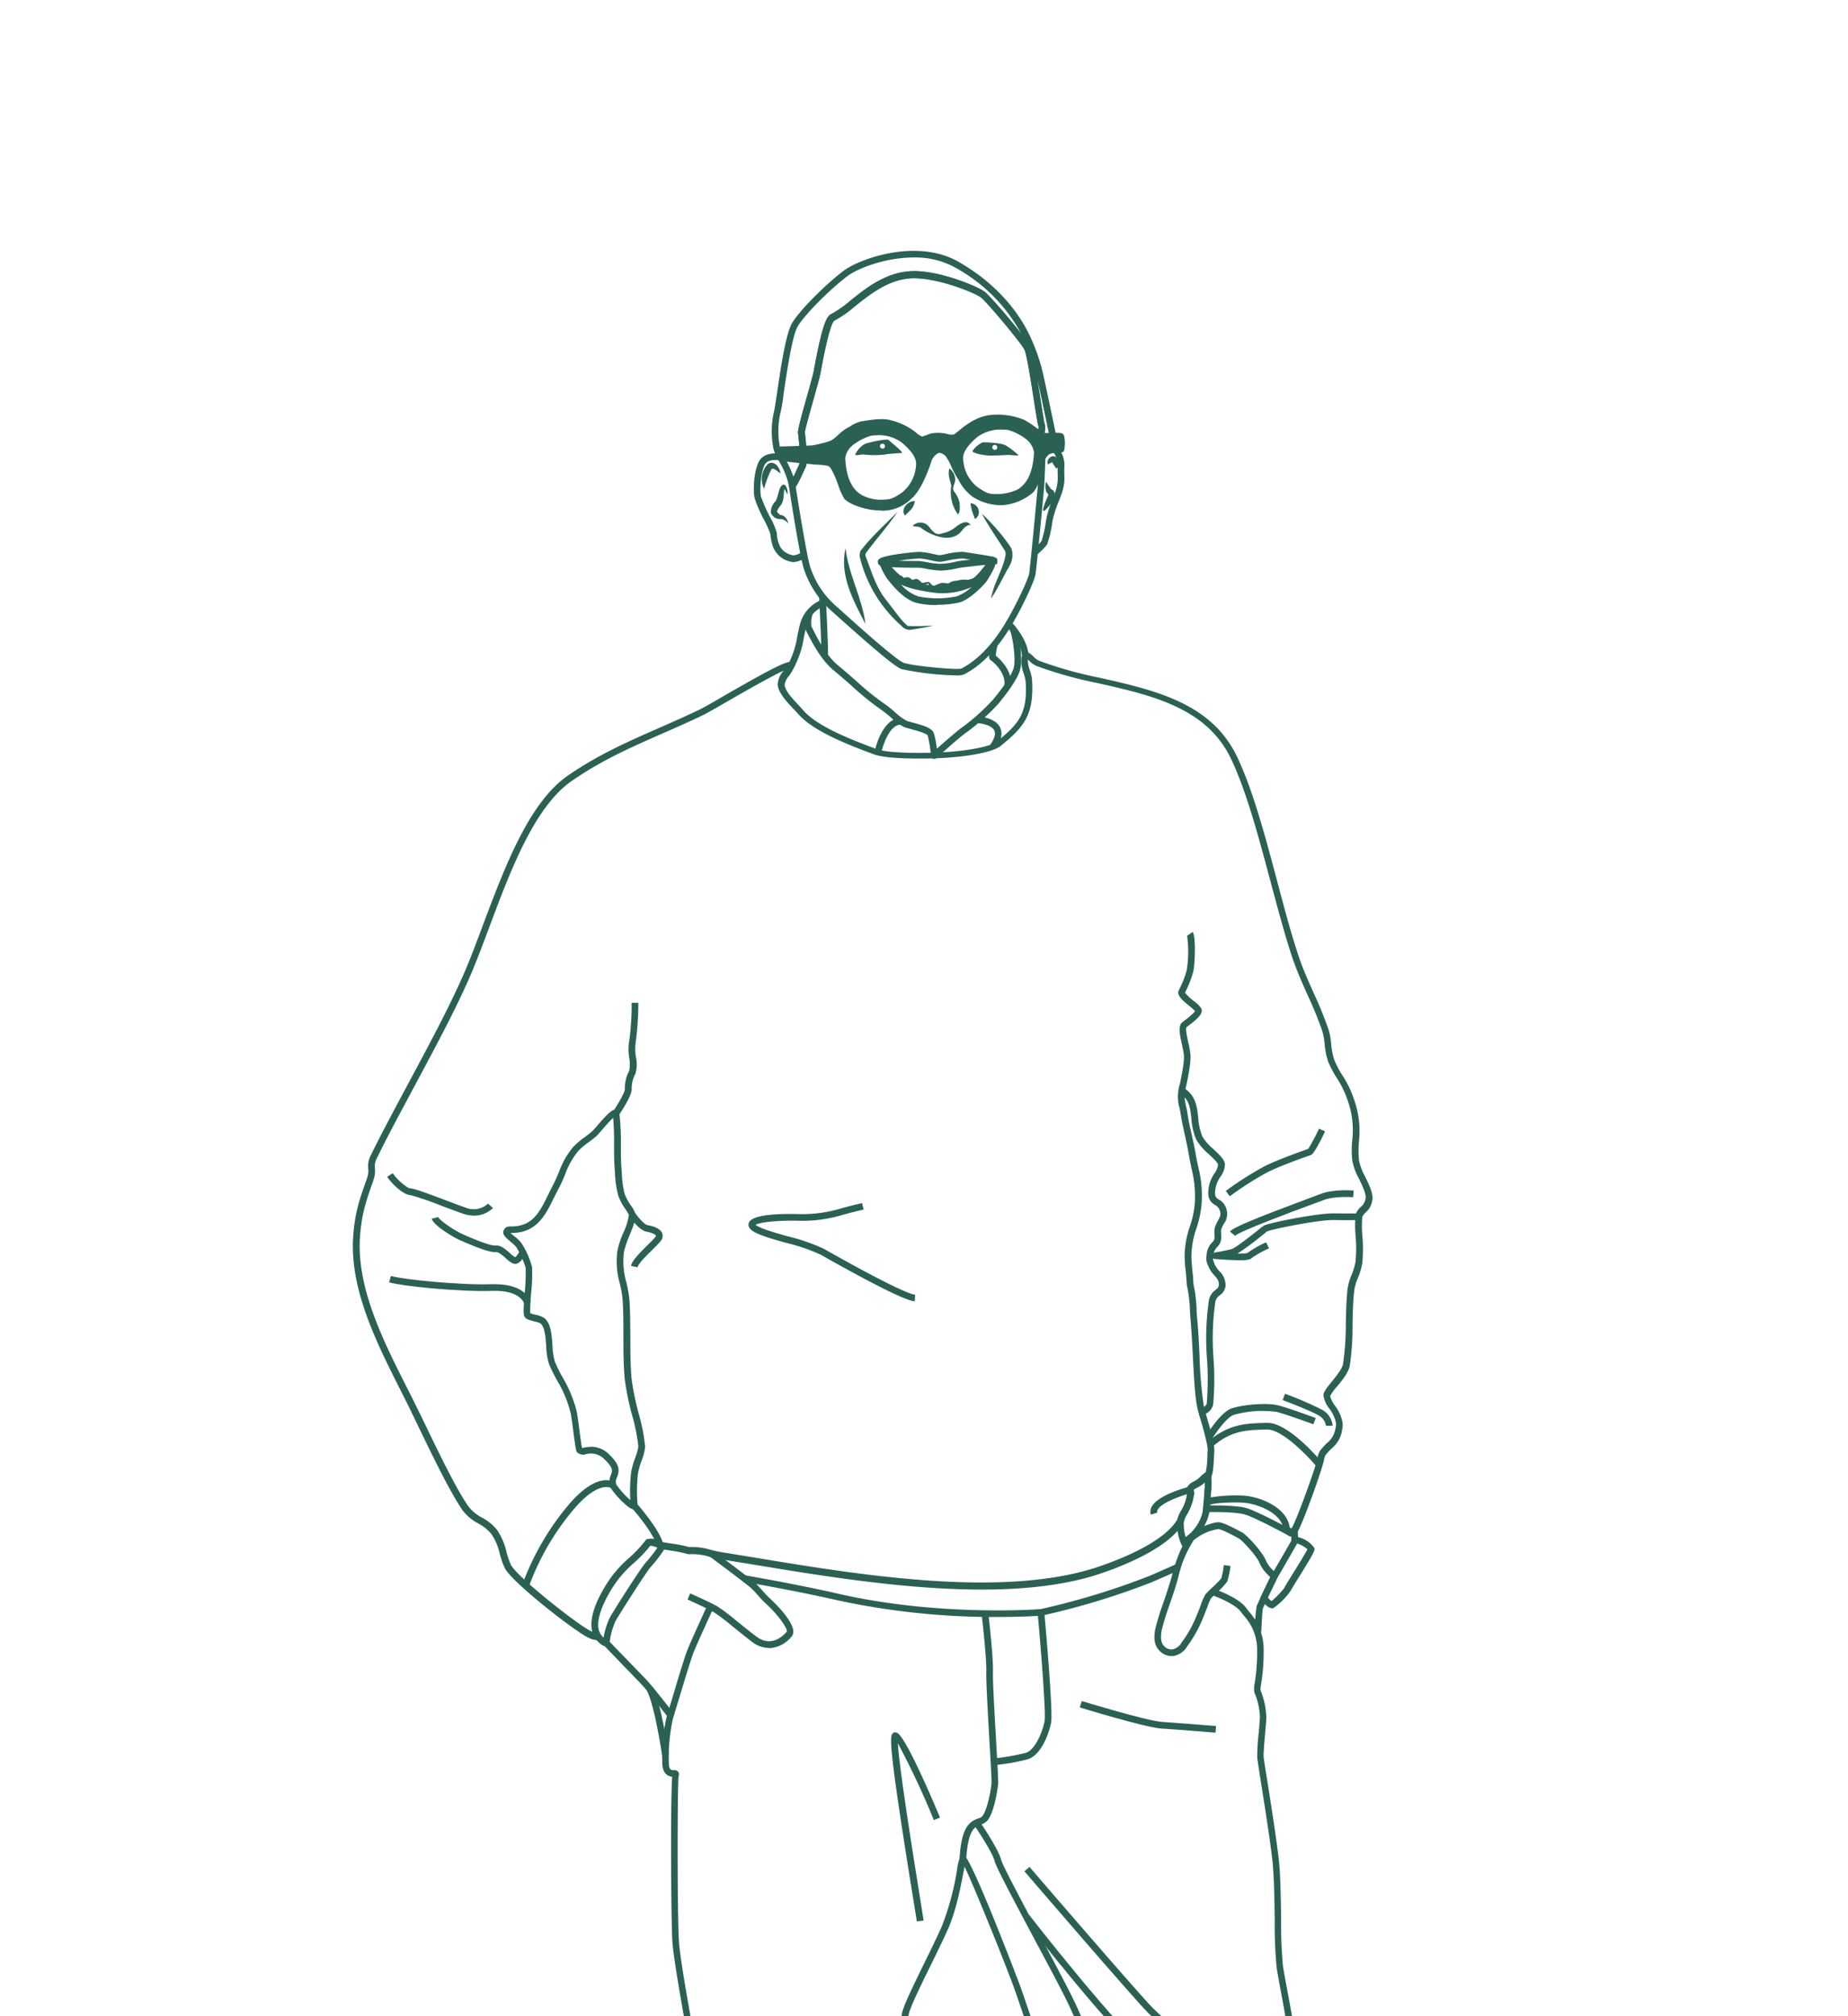 <svg xmlns="http://www.w3.org/2000/svg" xmlns:xlink="http://www.w3.org/1999/xlink" width="398" height="434" viewBox="0 0 398 434">
  <defs>
    <clipPath id="clip-path">
      <rect id="Rechteck_264" data-name="Rechteck 264" width="398" height="434" transform="translate(3926 7157)" fill="rgba(95,145,30,0.2)" stroke="#47ad56" stroke-width="3"/>
    </clipPath>
  </defs>
  <g id="Gruppe_maskieren_14" data-name="Gruppe maskieren 14" transform="translate(-3926 -7157)" clip-path="url(#clip-path)">
    <g id="_250716_IMAKA_Illu_Team_Einzelpersonen_03_Ralph_Dunkelgruen" data-name="250716_IMAKA_Illu_Team_Einzelpersonen_03_Ralph_Dunkelgruen" transform="translate(3980.72 7182.937)">
      <path id="Pfad_3679" data-name="Pfad 3679" d="M105.439,151.12A160.079,160.079,0,0,1,70.713,147.5c-9.22-2.1-20.049-3.964-20.163-3.964l.23-1.407s11,1.867,20.25,3.992c21.714,4.969,43.343,3.332,43.573,3.3a159.58,159.58,0,0,0,22.777-6.893c.689-.23,3.361-1.436,5.113-2.212.776-.345,1.407-.632,1.695-.747l.574,1.321c-.287.115-.89.4-1.666.747-1.9.833-4.481,1.982-5.2,2.24a158.984,158.984,0,0,1-23.064,6.951c-.115,0-3.705.287-9.364.287Zm39.666-15.194-.316-.661a11.151,11.151,0,0,1-.8-4.883,6.628,6.628,0,0,1,.862-2.068,9.138,9.138,0,0,0,1.178-2.987,3.176,3.176,0,0,1,.172-.747,2.951,2.951,0,0,0-.057-.632c-.2-1.063.89-1.637,1.608-2.011a1.823,1.823,0,0,0,.345-.2,5.9,5.9,0,0,0,.948-.776,5.975,5.975,0,0,1,1.235-.977l1.091-.574v1.235a4.871,4.871,0,0,0,0,1.12c0,.488.029,1.005,0,1.494-.029.316-.086.862-.115,1.494-.057.6-.115,1.293-.144,1.9l-.086,1.005a6.04,6.04,0,0,1-.086.862,10.3,10.3,0,0,1-5.17,7.037l-.661.316Zm4.854-13.816a6.04,6.04,0,0,1-1.12.862c-.115.057-.258.144-.431.23-.258.144-.8.4-.89.574a1.879,1.879,0,0,1,.057,1.178,3.154,3.154,0,0,0-.115.6,11.072,11.072,0,0,1-1.35,3.447,6.08,6.08,0,0,0-.689,1.58,9.965,9.965,0,0,0,.4,3.332,9.3,9.3,0,0,0,3.705-5.6c0-.057.029-.345.057-.747l.057-.8h-.029l.057-.2c.057-.6.115-1.293.144-1.9.057-.661.086-1.206.115-1.494V122.11Z" transform="translate(54.811 171.027)" fill="#2b6154"/>
      <path id="Pfad_3680" data-name="Pfad 3680" d="M73.737,270.808a3.9,3.9,0,0,1-1.666-.488l-.2-.086C68.682,268.625,55.5,258.314,54,255.327a18.134,18.134,0,0,1-1.091-3.1,12.127,12.127,0,0,0-1.81-4.251,9.171,9.171,0,0,0-2.815-2.269,10.3,10.3,0,0,1-3.389-2.844c-2.643-3.82-6.549-11.891-9.392-17.779-.776-1.608-1.494-3.073-2.068-4.28-.574-1.178-1.206-2.384-1.81-3.619-5.256-10.4-11.2-22.145-10.254-33.634.4-4.969,1.35-7.64,2.93-12.092l.086-.287a4.212,4.212,0,0,0,.2-1.838,5,5,0,0,1,.431-2.643c2.3-4.711,5.17-10.053,8.186-15.683,4.165-7.755,8.473-15.769,11.489-22.547,1.494-3.246,2.987-7.267,4.567-11.489,4.653-12.38,9.909-26.454,18.325-32.256,6.578-4.538,12.954-7.324,19.7-10.283,2.93-1.293,5.946-2.614,9.019-4.107.574-.287,2.269-1.235,4.366-2.47,13.385-7.726,14.792-8.129,15.539-7.324l.316.345-.172.431a11.347,11.347,0,0,1-1.12,1.9,3.789,3.789,0,0,0-.977,2.011c.144,1.264,1.666,2.9,3.016,4.337.373.4.747.8,1.091,1.206,3.131,3.533,10.857,6.434,15.453,8.157l.345.115c2.212.833,8.789.862,12.322.747,7.123-.23,12.236-1.379,13.442-2.355,4.8-3.849,6.721-6.118,6.233-13.069a8.241,8.241,0,0,0-.4-1.608,8.47,8.47,0,0,1-.517-2.3c0-.919,0-1.9.689-2.212s1.264.23,1.9.833a4.209,4.209,0,0,0,1.206.919,88.617,88.617,0,0,0,13.27,3.705c11.748,2.671,23.9,5.4,29.412,17,3.418,7.152,6.089,17.2,8.674,26.942,1.551,5.831,3.016,11.346,4.6,16.027.862,2.614,2.068,5.285,3.217,7.87a81.65,81.65,0,0,1,3.188,7.841,14.077,14.077,0,0,1,.574,3.1,15.309,15.309,0,0,0,.661,3.418,19.231,19.231,0,0,0,1.752,3.332,21.9,21.9,0,0,1,2.528,5.256,20.126,20.126,0,0,1,1.063,8.789,22.314,22.314,0,0,0,0,4.395,13.03,13.03,0,0,0,1.321,3.389c.8,1.666,1.637,3.361,1.58,4.711a4.375,4.375,0,0,1-1.494,3.016,2.274,2.274,0,0,0-.718,1.005h0a23.628,23.628,0,0,0,.029,4.021,31.2,31.2,0,0,1-.029,5.917,15.819,15.819,0,0,1-.948,3.188,10,10,0,0,0-.747,2.47c-.287,2.24-.345,4.912-.4,7.525a55.749,55.749,0,0,1-.6,8.875c-.287,1.465-1.608,3.1-2.786,4.509a10.56,10.56,0,0,0-1.436,1.982,5.7,5.7,0,0,0,1.034,2.068,8.788,8.788,0,0,1,1.551,3.217h0a4.131,4.131,0,0,1,0,1.982,6.211,6.211,0,0,1-2.269,4.021,13.482,13.482,0,0,0-1.321,1.465,2.193,2.193,0,0,0-.259.8l-.057.23c-.431,2.125-4.624,13.9-5.773,15.6a1.656,1.656,0,0,1-1.149.862,1.107,1.107,0,0,1-1.034-.488,2.169,2.169,0,0,0-.4-.316l-.373-.172v-.431c-.23-3.475-5.2-5.544-8.473-5.859-1.465-.144-6.75-.057-7.439.517l-1.58,2.614.316-3.1c.057-.6.115-1.293.144-1.9.057-.661.086-1.206.115-1.494v-1.063a6.04,6.04,0,0,1-1.12.862c-.115.057-.258.144-.431.23-.258.144-.8.4-.89.574a1.879,1.879,0,0,1,.057,1.178,3.154,3.154,0,0,0-.115.6,11.072,11.072,0,0,1-1.35,3.447,6.08,6.08,0,0,0-.689,1.58l-.086.258c-3.188,5.63-13.873,9.622-18.3,11.087-20.824,6.779-51.988,1.608-74.766-2.154-2.5-.4-4.912-.8-7.181-1.178a15.791,15.791,0,0,1-1.867-.431,12.234,12.234,0,0,0-4.337-.546h-.144l-.144-.029a24.739,24.739,0,0,0-3.648-.747c-.661-.115-1.321-.2-1.924-.316a5.118,5.118,0,0,1-1.12-.373,5.857,5.857,0,0,0-1.379-.373,29.508,29.508,0,0,1-3.562,3.734,24.565,24.565,0,0,0-3.791,4.107c-2.585,3.677-5.027,8.847-3.3,11.288l.632.919-1.091.2a2.868,2.868,0,0,1-.46.057Zm40.5-208.758c-2.872,1.264-9.392,5.027-12.839,7.008-2.154,1.235-3.849,2.212-4.481,2.528C93.843,73.08,90.8,74.4,87.869,75.694c-6.692,2.93-13.011,5.716-19.445,10.168-8.071,5.572-13.241,19.388-17.808,31.6-1.608,4.251-3.1,8.272-4.6,11.575C43,135.84,38.667,143.882,34.5,151.666c-3.016,5.63-5.888,10.943-8.157,15.625a3.408,3.408,0,0,0-.316,1.924,5.72,5.72,0,0,1-.259,2.384l-.086.287c-1.58,4.481-2.441,6.98-2.844,11.748-.919,11.087,4.94,22.662,10.11,32.888q.948,1.853,1.81,3.619c.6,1.206,1.321,2.671,2.1,4.28,2.815,5.859,6.692,13.873,9.277,17.578a8.775,8.775,0,0,0,2.93,2.441,10.138,10.138,0,0,1,3.246,2.642,13.823,13.823,0,0,1,2.039,4.711,16.537,16.537,0,0,0,.977,2.844c1.264,2.5,14.017,12.638,17.2,14.247l.2.086a.421.421,0,0,0,.115.057c-1.091-3.964,2.643-9.737,3.935-11.575a26.413,26.413,0,0,1,3.992-4.337,25.748,25.748,0,0,0,3.533-3.763l.115-.172.2-.086a3.427,3.427,0,0,1,2.585.345,4.317,4.317,0,0,0,.862.287c.6.115,1.235.23,1.9.316a27.7,27.7,0,0,1,3.734.747,13.728,13.728,0,0,1,4.682.6c.6.144,1.149.287,1.723.4,2.3.373,4.711.776,7.209,1.178,22.6,3.763,53.6,8.875,74.076,2.212,4.251-1.407,14.419-5.2,17.435-10.311a8.112,8.112,0,0,1,.833-1.924,9.138,9.138,0,0,0,1.178-2.987,3.176,3.176,0,0,1,.172-.747,2.952,2.952,0,0,0-.057-.632c-.2-1.063.89-1.637,1.608-2.011a1.824,1.824,0,0,0,.345-.2,5.9,5.9,0,0,0,.948-.776,5.976,5.976,0,0,1,1.235-.977l1.091-.574v1.235a4.87,4.87,0,0,0,0,1.12c0,.488.029,1.005,0,1.494-.029.316-.086.862-.115,1.494a6.569,6.569,0,0,1-.057.718,33.27,33.27,0,0,1,7.324-.373c3.763.345,9.134,2.671,9.708,6.807a1.823,1.823,0,0,1,.345.287c0-.029.057-.057.086-.115.948-1.407,5.141-12.954,5.572-15.079v-.2a5.163,5.163,0,0,1,.517-1.35,15.31,15.31,0,0,1,1.494-1.666,4.98,4.98,0,0,0,1.867-3.274,2.707,2.707,0,0,0,.029-1.379A8.2,8.2,0,0,0,231.6,221a5.666,5.666,0,0,1-1.293-2.93c.029-.689.632-1.436,1.752-2.844,1.005-1.235,2.269-2.757,2.47-3.878a59.431,59.431,0,0,0,.6-8.646c.057-2.642.115-5.371.4-7.669a12.02,12.02,0,0,1,.833-2.815,14.092,14.092,0,0,0,.862-2.9,30.347,30.347,0,0,0,0-5.6,23.721,23.721,0,0,1,0-4.308h0a3.369,3.369,0,0,1,1.091-1.81,2.944,2.944,0,0,0,1.091-2.068c.029-.977-.747-2.585-1.436-4.021a13.125,13.125,0,0,1-1.436-3.849,21.083,21.083,0,0,1,0-4.682,18.677,18.677,0,0,0-.977-8.243,21.433,21.433,0,0,0-2.384-4.94,21.832,21.832,0,0,1-1.867-3.562,16.171,16.171,0,0,1-.747-3.763,13.628,13.628,0,0,0-.517-2.815,79.756,79.756,0,0,0-3.159-7.726c-1.178-2.614-2.355-5.314-3.274-8.014-1.58-4.739-3.045-10.254-4.624-16.114-2.585-9.68-5.228-19.675-8.588-26.712-5.228-10.972-17.033-13.643-28.436-16.228a89.25,89.25,0,0,1-13.5-3.763,5.269,5.269,0,0,1-1.637-1.206l-.172-.172v.431a7.207,7.207,0,0,0,.431,1.924,8.1,8.1,0,0,1,.46,1.953c.517,7.583-1.781,10.283-6.75,14.3-1.695,1.379-7.439,2.441-14.3,2.671-1.005.029-9.909.287-12.9-.833l-.345-.115c-4.739-1.781-12.667-4.739-16.027-8.559-.345-.373-.689-.776-1.063-1.149-1.58-1.666-3.188-3.418-3.389-5.17a4.714,4.714,0,0,1,1.235-2.987l.172-.258ZM81.751,242.631a1.472,1.472,0,0,1-.287-.029c-1.321-.345-4.6-4.079-4.825-4.883a3.666,3.666,0,0,1,.2-2.441c.345-.862.574-1.494-1.293-3.3a4.027,4.027,0,0,0-3.992-1.206,1.976,1.976,0,0,1-1.982-.373c-.23-.316-.316-.689-.8-4.366-.2-1.608-.46-3.447-.6-4.107a25.009,25.009,0,0,0-2.815-6.836,35.36,35.36,0,0,1-1.81-3.619,14.636,14.636,0,0,1-.632-3.935c-.144-1.982-.316-4.222-1.264-4.912a5.744,5.744,0,0,0-1.35-.431c-1.005-.259-1.81-.46-2.1-1.091-.23-.517-.172-1.81.086-5.113a42.892,42.892,0,0,0,.2-5.314,18.137,18.137,0,0,0-2.039-4.481A7.132,7.132,0,0,0,55.3,185.1c-.948-.776-1.781-1.465-1.608-2.3a1.362,1.362,0,0,1,1.034-1.005h.115l.144-.029c4.883.172,6.405-2.872,8.3-6.721.316-.661.661-1.35,1.005-2.011.517-.977.948-1.982,1.35-2.93a17.921,17.921,0,0,1,3.073-5.429,17,17,0,0,1,2.5-2.125c.632-.488,1.235-.919,1.723-1.379.115-.115.373-.431.718-.8,2.5-2.93,3.447-3.763,4.165-3.763h.345l.488.46v.2a52.53,52.53,0,0,1,.345,7.008c0,1.695,0,3.447.144,5.17l.057.862a21.345,21.345,0,0,0,.632,4.538,12.266,12.266,0,0,0,1.379,2.5,4.963,4.963,0,0,1,.948,1.867c.115.977-.546,2.614-1.293,4.481a19.364,19.364,0,0,0-1.206,3.59,16.2,16.2,0,0,0,.517,6.52,26.993,26.993,0,0,1,.689,4.05c.144,2.528.144,5.084.172,7.583,0,3.073,0,6.233.287,9.306a58.148,58.148,0,0,0,1.522,7.353,39.48,39.48,0,0,1,1.379,7.095,11.3,11.3,0,0,1-.747,2.958,17.782,17.782,0,0,0-.8,2.786,32.806,32.806,0,0,0-.057,6.922v.345l-.2.259a.929.929,0,0,1-.632.258Zm-9.105-13.442a5.42,5.42,0,0,1,3.878,1.723c2.384,2.269,2.154,3.5,1.637,4.854a2.126,2.126,0,0,0-.172,1.522,18.272,18.272,0,0,0,3.045,3.389,34.367,34.367,0,0,1,.172-6h0a18.6,18.6,0,0,1,.862-3.073,12.213,12.213,0,0,0,.689-2.441,38.408,38.408,0,0,0-1.35-6.779,59.061,59.061,0,0,1-1.551-7.554c-.316-3.16-.316-6.376-.316-9.45,0-2.47,0-5-.144-7.5a22.092,22.092,0,0,0-.632-3.82,17.411,17.411,0,0,1-.517-7.037,19.93,19.93,0,0,1,1.293-3.935,12.656,12.656,0,0,0,1.178-3.82,11.512,11.512,0,0,0-.747-1.235,11.976,11.976,0,0,1-1.522-2.844,21.554,21.554,0,0,1-.718-4.854l-.057-.862c-.144-1.752-.144-3.533-.144-5.256a56.505,56.505,0,0,0-.2-5.831c-.8.747-2.068,2.212-2.614,2.844-.373.431-.661.776-.8.919a20.235,20.235,0,0,1-1.867,1.494,15.609,15.609,0,0,0-2.269,1.924,17.288,17.288,0,0,0-2.815,5.055,28.343,28.343,0,0,1-1.407,3.045c-.345.661-.661,1.321-1.005,1.982-1.838,3.734-3.734,7.612-9.306,7.525.23.258.661.574.919.8a7.445,7.445,0,0,1,1.436,1.407,18.347,18.347,0,0,1,2.269,5.113,37.462,37.462,0,0,1-.2,5.6,38.976,38.976,0,0,0-.2,4.337,7.461,7.461,0,0,0,1.12.345,5.48,5.48,0,0,1,1.838.661c1.494,1.091,1.666,3.562,1.838,5.946a13.728,13.728,0,0,0,.517,3.5,32.659,32.659,0,0,0,1.723,3.475,27.594,27.594,0,0,1,2.958,7.181c.172.747.4,2.47.632,4.28.172,1.293.4,3.016.517,3.619.115,0,.373-.057.6-.086a8.462,8.462,0,0,1,1.35-.144ZM55.039,183.2Zm148.871,40.068-.4-1.12c-.8-2.154-1.063-7.123-1.321-12.38-.144-2.671-.287-5.4-.488-7.755-.057-.689-.115-1.379-.144-2.1a29.01,29.01,0,0,0-.689-5.6c-.057-1.12-.144-2.1-.23-3.016a30.275,30.275,0,0,1-.23-3.217,20.044,20.044,0,0,1,1.149-6.348,21.511,21.511,0,0,0,1.034-4.768,24.266,24.266,0,0,0-.718-7.755c-.2-.977-.4-2.011-.6-3.16-.23-1.264-.517-2.585-.8-3.878-.345-1.608-.718-3.246-.948-4.8-.057-.46-.172-.89-.258-1.293a8.141,8.141,0,0,1-.172-3.705l.2-.977.862.517c2.643,1.58,2.93,4.079,3.188,6.463a12.725,12.725,0,0,0,.919,4.107,11.569,11.569,0,0,0,2.384,2.671c1.235,1.149,2.3,2.154,2.441,3.16a4.616,4.616,0,0,1-.948,2.729,6.268,6.268,0,0,0-1.178,3.734,1.339,1.339,0,0,0,.8,1.178,3.272,3.272,0,0,1,1.264,1.206,3.6,3.6,0,0,1-.172,4.05,6.3,6.3,0,0,0-.574,1.264,3.221,3.221,0,0,0,0,.919,5.7,5.7,0,0,1-.086,1.551h0a3.167,3.167,0,0,1-.775,1.264,2.782,2.782,0,0,0-.833,1.982,2.164,2.164,0,0,0,.2,1.465l.144.373a6.116,6.116,0,0,0,.919,1.321,4.213,4.213,0,0,1,1.379,3.131,2.784,2.784,0,0,1-1.235,2.1,2.208,2.208,0,0,0-.977,1.465,55.79,55.79,0,0,0-.373,12.236,62.092,62.092,0,0,1-.086,9.823,2.961,2.961,0,0,1-1.379,1.867,4.583,4.583,0,0,0-.546.46l-.8.89Zm-3.5-69.394a8.657,8.657,0,0,0,.287,1.9c.086.431.2.89.287,1.407.2,1.494.546,3.045.919,4.682.287,1.321.6,2.671.833,3.964.172,1.149.4,2.154.6,3.1a24.965,24.965,0,0,1,.718,8.157,22.32,22.32,0,0,1-1.091,5.055,19.236,19.236,0,0,0-1.091,5.946c0,.977.115,2.011.2,3.073.115.977.2,1.953.23,2.987a29.38,29.38,0,0,1,.689,5.716c.029.689.086,1.379.144,2.039.23,2.384.373,5.141.488,7.813a89.125,89.125,0,0,0,.948,10.915c.287-.23.6-.517.6-.718a62.927,62.927,0,0,0,.057-9.622,57.053,57.053,0,0,1,.4-12.552,3.559,3.559,0,0,1,1.465-2.327c.46-.373.661-.574.689-1.091.057-.8-.345-1.321-1.034-2.1a6.068,6.068,0,0,1-1.149-1.695l-.144-.345a3.31,3.31,0,0,1-.316-2.154,4.15,4.15,0,0,1,1.206-2.815,2.126,2.126,0,0,0,.46-.661,3.4,3.4,0,0,0,.029-1.091,5.552,5.552,0,0,1,.057-1.379,8.668,8.668,0,0,1,.689-1.551c.517-.948.833-1.522.172-2.671a2.129,2.129,0,0,0-.747-.689,2.715,2.715,0,0,1-1.494-2.183,7.32,7.32,0,0,1,1.35-4.653,4.08,4.08,0,0,0,.747-1.838c-.057-.488-1.149-1.494-2.011-2.3a12.43,12.43,0,0,1-2.671-3.1,14.05,14.05,0,0,1-1.063-4.567c-.2-1.838-.373-3.447-1.551-4.653Z" transform="translate(0 56.308)" fill="#2b6154"/>
      <path id="Pfad_3681" data-name="Pfad 3681" d="M47.561,131.074c-.431-2.24-4.05-6.664-5.371-8.186l1.063-.948c.2.23,5.113,5.8,5.716,8.847Z" transform="translate(39.159 175.764)" fill="#2b6154"/>
      <path id="Pfad_3682" data-name="Pfad 3682" d="M35.34,143.1l-1.35-.488A57.033,57.033,0,0,1,43.7,125.777c6.52-7.841,10.11-5.17,10.254-5.026l-.862,1.149s-2.757-1.81-8.272,4.825a54.746,54.746,0,0,0-9.45,16.4Z" transform="translate(23.806 172.502)" fill="#2b6154"/>
      <path id="Pfad_3683" data-name="Pfad 3683" d="M87.065,129.355l-.8-1.206.4.6-.517-.46a19.488,19.488,0,0,0,.4-3.763c0-.431.029-.833.057-1.149.086-1.063-1.12-5.371-1.9-7.87l1.379-.431c.2.689,2.068,6.721,1.953,8.387,0,.316-.029.718-.057,1.12C87.812,127.862,87.668,128.953,87.065,129.355Z" transform="translate(118.768 162.92)" fill="#2b6154"/>
      <path id="Pfad_3684" data-name="Pfad 3684" d="M85.031,152.159a3.56,3.56,0,0,1-2.355-.948c-1.206-1.063-1.551-2.528-1.12-4.883a53.554,53.554,0,0,1,1.723-5.6c.718-2.126,1.465-4.308,1.9-6,.89-3.533,2.355-6.98,3.59-8.445,1.235-1.494,4.969-2.93,6.405-2.93.517,0,1.522.258,5.084,2.183,1.005.546,4.452,4.222,5.17,6.147a6.139,6.139,0,0,0,1.321,1.838c.661.689,1.321,1.407.89,2.269-.431.833-2.7,5.572-2.9,6.118-.115.373-.258,2.9-.345,5.026l-1.436-.057a42.477,42.477,0,0,1,.431-5.457c.258-.689,2.614-5.6,2.958-6.262a5.424,5.424,0,0,1-.661-.632,7.289,7.289,0,0,1-1.637-2.327c-.6-1.608-3.82-5-4.509-5.371-3.447-1.867-4.222-2.011-4.395-2.011a10.844,10.844,0,0,0-5.314,2.413,24.373,24.373,0,0,0-3.3,7.87c-.431,1.752-1.206,3.964-1.924,6.089a54.214,54.214,0,0,0-1.666,5.4c-.4,2.24.086,3.045.661,3.562a2.187,2.187,0,0,0,1.637.574,3.056,3.056,0,0,0,2.039-1.551A25.2,25.2,0,0,0,90.4,143.6c.373-.862.689-1.695.948-2.413a13.3,13.3,0,0,1,1.005-2.3,15.419,15.419,0,0,1,1.436-1.436,24.368,24.368,0,0,0,1.982-2.011,15.751,15.751,0,0,0,.546-2.872l1.436.2a17.188,17.188,0,0,1-.689,3.332,15.571,15.571,0,0,1-2.269,2.413,16.692,16.692,0,0,0-1.264,1.264,13.813,13.813,0,0,0-.8,1.924c-.287.718-.6,1.58-.977,2.47A27.588,27.588,0,0,1,88.478,150a4.349,4.349,0,0,1-3.045,2.154h-.4Z" transform="translate(112.53 178.404)" fill="#2b6154"/>
      <path id="Pfad_3685" data-name="Pfad 3685" d="M103.079,128.676s-7.382-4.021-9.651-4.653c-2.24-.632-8.071-.488-8.129-.488V122.1c.2,0,6.061-.144,8.5.546,2.413.689,9.651,4.624,9.938,4.768l-.689,1.264Z" transform="translate(119.873 176.037)" fill="#2b6154"/>
      <path id="Pfad_3686" data-name="Pfad 3686" d="M74.673,356.122l-3.619-.431c-1.149-.144-2.011-.23-2.24-.258-1.034-.115-6.319-3.791-6.491-5.572-.029-.4-.2-1.379-.4-2.441-.862-4.653-1.063-6.434-.574-7.095,1.666-2.24,1.81-2.9,1.781-3.1-.029-.258-.546-2.126-1.149-4.28-1.838-6.807-4.94-18.153-5.285-22l-.431-4.538c-.977-10.541-3.045-32.514-2.844-35.042.172-2.212-.23-19.589-.431-27.947-.057-2.671-.115-4.51-.115-4.8,0-.46-.8-4.768-1.637-9.306-1.838-10-4.337-23.7-4.567-27.718-.287-4.739-.431-30.647-.029-35.358-.833-.086-1.953-.517-2.125-2.585a39.986,39.986,0,0,1,.919-10.311c.172-.546.546-1.81,1.034-3.389,1.178-3.964,2.815-9.421,3.389-10.857.776-2.011,4.05-9.105,4.194-9.392l1.293.6s-3.389,7.353-4.165,9.335c-.546,1.407-2.24,7.037-3.361,10.742-.488,1.58-.862,2.872-1.034,3.389a38.456,38.456,0,0,0-.862,9.766c.086,1.264.517,1.293,1.063,1.293a1.036,1.036,0,0,1,.977.4.906.906,0,0,1,.057.862c-.258,1.293-.316,28.924.057,35.415.2,3.935,2.815,18.153,4.538,27.545,1.206,6.578,1.666,9.105,1.666,9.565,0,.287.057,2.125.115,4.768.23,9.019.632,25.822.431,28.091-.172,2.384,1.953,25.1,2.844,34.783L58.1,310.8c.345,3.705,3.533,15.453,5.228,21.743.862,3.16,1.149,4.222,1.178,4.481.115,1.034-.919,2.585-2.039,4.107-.172.574.517,4.222.833,6,.23,1.178.373,2.1.431,2.556.172.919,4.366,4.079,5.256,4.28.23,0,1.063.115,2.212.258l3.619.431-.172,1.436Z" transform="translate(43.412 190.293)" fill="#2b6154"/>
      <path id="Pfad_3687" data-name="Pfad 3687" d="M127.572,359.6h-.115c-1.206-.086-3.533-1.206-6.233-2.528-.776-.373-1.436-.718-1.9-.919a24.415,24.415,0,0,1-2.872-1.465c-1.178-.747-1.637-1.293-1.637-1.9-.029-.2-.46-1.321-.833-2.3-1.723-4.481-2.24-6.118-1.752-6.893a9.438,9.438,0,0,0,.287-2.643,13.709,13.709,0,0,1,.431-3.562,7.671,7.671,0,0,0,.517-3.131c0-.258-.316-2.011-.661-3.878-.862-4.854-2.355-13.011-2.729-18.153-.574-7.525-1.005-28.436-.89-33.089.057-1.953,0-4.05,0-6a47.687,47.687,0,0,1,.144-6.836c.086-.6.258-1.522.431-2.528a42.045,42.045,0,0,0,.833-6.233c-.057,0-.632-.287-1.034-.488-1.35-.632-3.217-1.522-3.906-3.217-.431-1.091-3.016-8.789-5.974-17.665-3.188-9.507-6.463-19.3-7.439-22-1.867-5.113-8.33-21.2-10.627-25.994-.057.287-.115.6-.172.89-.6,3.16-1.58,8.445-3.389,12.552-.948,2.125-2.3,4.883-3.619,7.583-2.24,4.538-4.768,9.708-4.883,11-.23,2.327-3.1,14.907-3.5,16.573-.2.747-.46,5.4-.718,9.507-.287,4.912-.574,10-.862,11.432a22.621,22.621,0,0,1-2.068,4.912,13.7,13.7,0,0,0-1.522,3.59c.086,1.005.689,4.079,1.091,6.118.172.833.316,1.522.373,1.924a14.074,14.074,0,0,0,1.178,2.671c.89,1.752,1.436,2.872,1.436,3.648,0,.345.172,2.413.4,4.8.517,6,1.321,15.08,1.149,17.55-.115,2.1.2,7.813.488,12.408.172,2.958.316,5.515.316,6.606,0,2.872.23,13.471.345,14.189,0-.057.115.057.2.144a3.69,3.69,0,0,1,1.35,3.045c0,6.606-.23,10.455-.689,11.748a11.792,11.792,0,0,1-2.441,4.05l-1.034-1.005a9.7,9.7,0,0,0,2.125-3.562c.287-.747.6-3.332.6-11.231a2.355,2.355,0,0,0-.89-1.982,1.562,1.562,0,0,1-.632-.948c-.144-.689-.373-12.178-.373-14.448,0-1.063-.144-3.59-.316-6.52-.287-4.854-.6-10.369-.488-12.581.172-2.384-.661-11.719-1.149-17.32-.258-2.958-.4-4.538-.4-4.94a12.714,12.714,0,0,0-1.293-3.016,14.968,14.968,0,0,1-1.321-3.073c-.057-.373-.2-1.063-.373-1.867-.431-2.183-1.034-5.2-1.12-6.29-.057-.89.574-2.24,1.666-4.337a21.562,21.562,0,0,0,1.953-4.538c.287-1.35.574-6.578.833-11.231.316-5.543.517-8.962.747-9.794.4-1.58,3.246-14.132,3.475-16.343.144-1.465,2.011-5.314,5.027-11.489,1.321-2.671,2.671-5.457,3.59-7.525a58.593,58.593,0,0,0,3.3-12.236,11.728,11.728,0,0,1,.689-2.872l.23-.373h.46c1.58.23,12.064,27.832,12.15,28.12,1.005,2.7,4.28,12.552,7.468,22.03,2.844,8.5,5.544,16.544,5.946,17.607.46,1.178,2.039,1.924,3.16,2.441.919.431,1.551.718,1.752,1.264.287.661.057,2.413-.747,7.037-.172,1.005-.345,1.9-.431,2.5a49.436,49.436,0,0,0-.115,6.578c.029,1.953.057,4.079,0,6.06-.115,4.653.316,25.448.89,32.945.373,5.084,1.838,13.155,2.7,18.009.517,2.872.689,3.82.689,4.136a8.917,8.917,0,0,1-.632,3.648,13.636,13.636,0,0,0-.345,3.1c-.086,1.695-.144,2.757-.517,3.332-.057.574,1.235,3.964,1.867,5.6a15.4,15.4,0,0,1,.948,2.786c0-.057.2.2.977.689a16.263,16.263,0,0,0,2.643,1.35c.46.2,1.149.546,1.953.948,1.752.862,4.711,2.327,5.716,2.384h.086a109.217,109.217,0,0,0,13.011-2.729h.2c.718-.258,1.379-.46,1.723-.6,1.407-.6,4.021-6.089,4.423-7.439.144-.517-.517-2.068-.919-2.987-.23-.574-.46-1.063-.574-1.436-.345-1.235-.057-4.538.086-5.917a1.422,1.422,0,0,0-.287-.89,2.391,2.391,0,0,1-.4-1.178c0-.287.144-1.609.431-4.107.345-3.131.833-7.411.833-8.387a31.146,31.146,0,0,1,.833-4.969c.345-1.637.718-3.5.977-5.2.546-3.59,1.235-35.7,1.12-37a8.02,8.02,0,0,1,.948-3.131,37.994,37.994,0,0,0,2.24-6.463,21.911,21.911,0,0,0,.23-9.134c-.057-.316-.086-.6-.115-.833-.172-1.235.259-4.682.8-8.732.144-1.091.258-2.039.316-2.614.144-1.321-.689-4.337-1.235-6.348a16.661,16.661,0,0,1-.574-2.413c-.115-1.178-.115-5.256,0-8.243.086-1.953-1.063-8.042-1.9-12.523-.373-2.068-.718-3.906-.89-5.055a99.943,99.943,0,0,1-.4-10.168c-.057-4.481-.144-9.565-.488-12.724-.431-3.906-1.551-11.087-2.384-16.315-.488-3.1-.833-5.371-.89-5.888a43.609,43.609,0,0,1,.316-5.342c.115-1.235.2-2.413.259-3.217a14.565,14.565,0,0,0-1.178-5.457,4.949,4.949,0,0,1,.057-2.039,40.941,40.941,0,0,0,.517-6.951,10.731,10.731,0,0,0-2.815-7.525c-.23-.316-.488-.6-.718-.919-1.149-1.58-5-3.16-6.405-3.619l.46-1.35c.23.086,5.457,1.867,7.095,4.136.2.287.431.574.661.862a12.1,12.1,0,0,1,3.131,8.387,42.5,42.5,0,0,1-.546,7.152,7.887,7.887,0,0,0-.144,1.321,16.622,16.622,0,0,1,1.264,6.032c-.029.8-.144,2.011-.259,3.274-.172,2.011-.373,4.308-.316,5.113.029.46.431,2.93.89,5.773.833,5.256,1.953,12.466,2.384,16.4.345,3.217.431,8.358.488,12.868a97.384,97.384,0,0,0,.4,9.967c.172,1.149.517,2.958.89,5,.89,4.768,2.011,10.714,1.924,12.839-.115,2.872-.115,6.922,0,8.042.029.316.287,1.206.546,2.154.632,2.355,1.436,5.285,1.264,6.865-.057.574-.172,1.522-.345,2.642a65.629,65.629,0,0,0-.8,8.358c.029.23.086.488.115.8a22.78,22.78,0,0,1-.258,9.708,41.484,41.484,0,0,1-2.327,6.692,8.8,8.8,0,0,0-.833,2.441c.115,1.379-.546,33.4-1.12,37.34-.259,1.723-.661,3.619-1.005,5.285a34.213,34.213,0,0,0-.8,4.653c0,1.091-.46,5.228-.833,8.559-.2,1.81-.4,3.705-.431,3.935a1.083,1.083,0,0,0,.2.431,2.713,2.713,0,0,1,.488,1.752,23.6,23.6,0,0,0-.144,5.371,9.072,9.072,0,0,0,.517,1.264c.6,1.379,1.264,2.958.977,3.964-.172.574-2.958,7.324-5.256,8.33-.4.144-1.091.373-2.039.661h-.2c-3.389.977-11.46,2.786-13.27,2.786Z" transform="translate(71.397 187.709)" fill="#2b6154"/>
      <path id="Pfad_3688" data-name="Pfad 3688" d="M68.206,182.953l-1.436-.086c.4-6.664,2.125-7.813,3.992-8.5.46-.172.718-.259.89-.488,1.063-1.264,1.867-5.6,1.982-7.037.057-.546-.2-5.084-.46-9.479-.345-5.974-.718-12.724-.661-14.505.115-3.073-1.005-12.437-1.005-12.523l1.436-.172c.057.4,1.12,9.565,1.005,12.753-.057,1.723.316,8.445.661,14.361.316,5.6.517,9.048.46,9.68-.086.89-.8,6.061-2.3,7.841a3.475,3.475,0,0,1-1.494.919C70.073,176.145,68.608,176.691,68.206,182.953Z" transform="translate(85.18 191.154)" fill="#2b6154"/>
      <path id="Pfad_3689" data-name="Pfad 3689" d="M69.474,163.025l-.144-1.436a46.967,46.967,0,0,0,6.922-1.206c1.953-.632,3.533-4.337,4.021-6.779.316-1.58-.718-14.878-1.494-23.409l1.436-.115c.2,2.183,1.924,21.542,1.465,23.811-.46,2.327-2.1,6.951-5,7.87a43.467,43.467,0,0,1-7.209,1.264Z" transform="translate(89.973 191.005)" fill="#2b6154"/>
      <path id="Pfad_3690" data-name="Pfad 3690" d="M124.423,204.3c-.948-.833-23.151-20.68-26.167-23.7S72.578,151.248,71.63,150.128l1.091-.948c.23.287,23.581,27.4,26.569,30.389s25.879,23.438,26.109,23.639l-.948,1.063Z" transform="translate(94.279 226.765)" fill="#2b6154"/>
      <path id="Pfad_3691" data-name="Pfad 3691" d="M122.908,201.819c-.172-.115-16.573-11.116-24.041-16.946-7.525-5.859-26.482-30.188-27.287-31.222l1.12-.89c.2.259,19.646,25.247,27.028,30.992,7.439,5.773,23.811,16.774,23.955,16.889l-.8,1.206Z" transform="translate(94.185 233.468)" fill="#2b6154"/>
      <path id="Pfad_3692" data-name="Pfad 3692" d="M104.991,143.557s-8.3-.689-11.69-.89c-3.418-.23-16.947-4.366-17.521-4.538l.431-1.379s13.931,4.251,17.2,4.481c3.389.23,11.719.89,11.719.89l-.115,1.436Z" transform="translate(102.049 203.493)" fill="#2b6154"/>
      <path id="Pfad_3693" data-name="Pfad 3693" d="M67.166,179.79c-.057-.431-.4-2.585-.89-5.572-5.113-31.71-5.026-34.353-4.251-34.927l.287-.2.488.057c1.522.4,5.946,10.168,9.364,18.3l-1.321.546a180.237,180.237,0,0,0-7.755-16.544c.287,5.342,3.389,24.7,4.653,32.514.488,3.131.833,5.2.89,5.658l-1.436.172Z" transform="translate(75.563 207.874)" fill="#2b6154"/>
      <path id="Pfad_3694" data-name="Pfad 3694" d="M75.483,199.432s-7.583-6.779-8.962-8.014c-.919-.833-4.28-1.465-5.716-1.752a9.153,9.153,0,0,1-1.091-.23c-1.178-.345-4.308-3.992-5.63-5.859a1.383,1.383,0,0,1-.144-1.494c.89-1.723,6.52-1.953,8.9-1.953v1.436c-3.705,0-7.267.574-7.64,1.178,1.723,2.355,4.337,5.084,4.912,5.314.144.029.488.115.948.2,2.528.488,5.314,1.091,6.434,2.1,1.35,1.235,8.933,7.985,8.933,7.985l-.948,1.063Z" transform="translate(60.87 284.713)" fill="#2b6154"/>
      <path id="Pfad_3695" data-name="Pfad 3695" d="M61.039,191.193h-.258c-4.079-.23-10.714-6.118-11-6.376l.948-1.063c1.81,1.608,7.152,5.859,10.11,6,2.556.23,7.726-1.551,10.4-2.614h-.115c-2.729-.6-7.813-1.723-10.426-2.125l.23-1.407c2.671.4,7.583,1.494,10.541,2.154,1.091.23,1.838.4,2.039.431l.661.115v.718c-.2,1.35-9.967,4.222-13.126,4.222Z" transform="translate(53.369 291.228)" fill="#2b6154"/>
      <path id="Pfad_3696" data-name="Pfad 3696" d="M60.509,197.172a17.231,17.231,0,0,1-2.93-.287l.23-1.407c3.763.632,4.194,0,4.222,0,.057-.086.057-.46-.977-1.752-.977-1.235-11.6-16.4-12.035-17.033l1.178-.833c.115.144,11.03,15.769,11.92,16.86.689.862,1.867,2.3,1.178,3.475-.4.689-1.264,1.005-2.757,1.005Z" transform="translate(51.946 276.718)" fill="#2b6154"/>
      <path id="Pfad_3697" data-name="Pfad 3697" d="M65.65,202.806c-.172-.316-4.165-7.87-8.76-35.846l1.407-.23c4.538,27.631,8.559,35.3,8.588,35.387l-1.264.689Z" transform="translate(66.681 259.624)" fill="#2b6154"/>
      <path id="Pfad_3698" data-name="Pfad 3698" d="M99.861,211.766c-4.165,0-11.575-.46-13.3-1.522l-.488-.287c-2.125-1.292-6.089-3.705-8.014-8.272l1.321-.574c1.781,4.136,5.457,6.376,7.468,7.612l.488.316c1.551.948,11.4,1.494,14.562,1.235,1.924-.144,6.405-4.481,8.76-7.181l1.091.948c-.661.747-6.606,7.439-9.737,7.669-.488.029-1.235.057-2.125.057Z" transform="translate(106.318 323.993)" fill="#2b6154"/>
      <path id="Pfad_3699" data-name="Pfad 3699" d="M64.65,209.449a17.554,17.554,0,0,1-4.251-.488,30.273,30.273,0,0,1-9.479-4.395l.862-1.149a29.4,29.4,0,0,0,8.962,4.165c5.859,1.494,12.7-1.063,14.649-1.9,2.757-1.149,8.559-4.107,8.617-4.136l.661,1.293c-.23.115-5.917,3.016-8.732,4.194a31.694,31.694,0,0,1-11.288,2.441Z" transform="translate(55.504 324.817)" fill="#2b6154"/>
      <path id="Pfad_3700" data-name="Pfad 3700" d="M94.325,202.27a6.993,6.993,0,0,1-.775-.029,42.345,42.345,0,0,1-11.489-3.332l.6-1.292a42.087,42.087,0,0,0,11.058,3.217c4.854.546,7.238-5.256,7.267-5.314l1.321.546c-.115.258-2.614,6.233-7.956,6.233Z" transform="translate(113.807 313.527)" fill="#2b6154"/>
      <path id="Pfad_3701" data-name="Pfad 3701" d="M59.337,198.659c-.8,0-2.872-1.637-6.147-4.825L54.2,192.8c2.039,2.011,4.624,4.251,5.2,4.423.488,0,4.8-1.178,8.617-2.3l.4,1.379c-1.9.546-8.186,2.327-9.105,2.327Z" transform="translate(59.754 308.434)" fill="#2b6154"/>
      <path id="Pfad_3702" data-name="Pfad 3702" d="M105.389,313.452c-.144-1.034-3.389-25.563-3.361-28.953,0-1.063-.057-3.5-.144-6.578-.172-6.807-.431-16.114-.115-19.675a111.338,111.338,0,0,0,.029-14.534v-.919A89.434,89.434,0,0,0,99.76,228.4a59.03,59.03,0,0,1-.977-8.933l-.057-.977c-.057-.776-1.034-4.337-1.982-7.755-1.149-4.136-2.327-8.416-2.528-10.024-.373-3.217-4.452-12.178-5.8-15.108-1.034-2.269-4.107-8.042-7.382-14.16-5.027-9.45-8.358-15.711-8.674-16.975-.431-1.752-3.418-6.348-4.538-7.956l1.178-.8c.172.258,4.165,6.061,4.739,8.416.287,1.178,4.682,9.392,8.531,16.631,3.274,6.118,6.348,11.92,7.41,14.218,3.763,8.243,5.658,13.184,5.917,15.539.172,1.494,1.407,5.888,2.47,9.795a76.426,76.426,0,0,1,2.039,8.042l.057.977a58.5,58.5,0,0,0,.948,8.7,83.445,83.445,0,0,1,2.039,14.62v.919a104.668,104.668,0,0,1,0,14.706c-.316,3.476-.057,12.724.115,19.5.086,3.1.144,5.572.144,6.635-.029,3.3,3.3,28.493,3.332,28.752l-1.436.2Z" transform="translate(87.145 220.268)" fill="#2b6154"/>
      <path id="Pfad_3703" data-name="Pfad 3703" d="M91.818,140.705c-.373,0-1.034-.259-2.24-1.723l-.287-.345,2.212-4.6c1.666-2.872,4.366-7.5,4.538-7.87a20.222,20.222,0,0,0-.057-2.1l1.436-.115c.029.46.057.977.086,1.465a5.9,5.9,0,0,1,3.5,2.327c.144.46.2.6-3.418,6.434-.747,1.178-1.551,2.528-1.666,2.757a14.643,14.643,0,0,1-3.763,3.763,2.488,2.488,0,0,1-.287.057Zm-.833-2.3a4.827,4.827,0,0,0,.8.776,18.12,18.12,0,0,0,2.757-2.844c.086-.259.546-.977,1.781-2.987,1.063-1.695,2.757-4.452,3.188-5.314a6.125,6.125,0,0,0-2.212-1.264c-.46.89-3.3,5.745-4.538,7.9l-1.781,3.705Z" transform="translate(127.343 179.546)" fill="#2b6154"/>
      <path id="Pfad_3704" data-name="Pfad 3704" d="M41.528,146.916c-.259,0-.8-.115-2.068-1.551l1.091-.948c.23.23.46.488.661.689a.839.839,0,0,1,.057-.259,15.814,15.814,0,0,1,1.379-4.222c.8-1.379,6.75-10.857,7.87-11.92A32.025,32.025,0,0,0,53.3,125l1.206.776a32.146,32.146,0,0,1-2.987,3.964c-.89.833-6.52,9.766-7.64,11.633a14.847,14.847,0,0,0-1.206,3.82,5.057,5.057,0,0,1-.4,1.407l-.2.287-.431.057h-.086Z" transform="translate(34.047 181.493)" fill="#2b6154"/>
      <path id="Pfad_3705" data-name="Pfad 3705" d="M63.891,146.307a6.01,6.01,0,0,1-3.648-1.321c-1.465-1.12-2.872-2.269-4.136-3.274a40.349,40.349,0,0,0-4.079-3.1c-1.465-.862-5.63-2.7-5.658-2.729l.574-1.321c.172.086,4.28,1.9,5.831,2.786a45.546,45.546,0,0,1,4.251,3.217c1.235,1.005,2.643,2.125,4.107,3.246,3.274,2.5,5.888-.144,6.606-1.005.287-.632-2.068-3.849-4.452-6a26.905,26.905,0,0,1-2.011-2.1,14.313,14.313,0,0,0-1.264-1.321c-.718-.661-6.578-5.055-8.789-6.692l.862-1.149c.316.23,7.985,5.946,8.9,6.807.4.373.862.89,1.35,1.436.574.632,1.235,1.379,1.924,2.011.258.23,6.348,5.831,4.567,7.985a6.611,6.611,0,0,1-4.969,2.585Z" transform="translate(46.985 182.504)" fill="#2b6154"/>
      <path id="Pfad_3706" data-name="Pfad 3706" d="M54.009,148.811s-4.28-5.572-5.745-7.123l-8.215-8.5,1.034-1.005,8.215,8.5c1.522,1.58,5.687,7.008,5.859,7.238l-1.149.862Z" transform="translate(35.152 194.936)" fill="#2b6154"/>
      <path id="Pfad_3707" data-name="Pfad 3707" d="M46.642,150.55s-1.58-10.886-3.332-14.16l1.264-.689c1.867,3.5,3.418,14.16,3.475,14.62l-1.407.2Z" transform="translate(41.256 201.527)" fill="#2b6154"/>
      <path id="Pfad_3708" data-name="Pfad 3708" d="M57.15,79.181h-.115l-.517-.057-.172-.6a17.07,17.07,0,0,0-2.068-5.113,8.794,8.794,0,0,1-1.321-3.217,19.525,19.525,0,0,1,.172-7.382c.115-.345.4-2.24.689-4.107.747-5.17,1.9-12.983,3.3-15.194,1.924-3.073,7.439-8.445,11.058-11.173,3.619-2.671,15.884-7.008,24.759-1.9,10.024,5.716,14.16,13.27,15.482,16.257a39.675,39.675,0,0,1,2.643,7.612c.029.144.086.345.144.632.632,2.786,2.844,13.385,2.844,13.385l.144.718-.718.144s-1.551.316-2.355.4a.769.769,0,0,1-.8-.316c-.431-.488-.345-1.293-.23-2.3a5.984,5.984,0,0,0,.057-1.178c-.144-.259-.258-.977-.919-5.141-.6-3.878-1.608-10.34-2.1-11.288-.8-1.58-7.928-10.053-9.277-11.173C96.644,37.159,88.027,33.655,82.541,34c-4.854.345-8.76,3.475-11.891,5.974a24.3,24.3,0,0,1-4.538,3.16c-.287.23-1.178,1.752-2.844,10.829l-.115.6c-.115.661-.689,2.7-1.35,5.055-.776,2.786-1.953,6.951-1.982,7.525.747,6.348.316,7.209.144,7.554-.115.23-.287.6-.488,1.034-1.321,2.872-1.695,3.533-2.327,3.533ZM83.288,29.49c-6.147,0-12.064,2.355-14.247,3.964-3.447,2.585-8.875,7.87-10.714,10.771-1.235,1.953-2.384,9.909-3.1,14.649a32.215,32.215,0,0,1-.747,4.366,17.53,17.53,0,0,0-.115,6.664v.172a8.915,8.915,0,0,0,1.149,2.614,24.364,24.364,0,0,1,1.838,3.992c.287-.574.6-1.264.776-1.666.2-.431.373-.833.488-1.063.029-.086.373-1.005-.287-6.692-.057-.632.431-2.585,2.011-8.157.632-2.24,1.206-4.337,1.321-4.94l.115-.574c1.695-9.249,2.671-11.46,3.648-11.891a23.515,23.515,0,0,0,4.222-2.958c3.3-2.643,7.411-5.917,12.7-6.29,5.8-.46,14.907,3.3,16.343,4.538a104.252,104.252,0,0,1,7.726,8.933A35.546,35.546,0,0,0,92.163,31.644,17.714,17.714,0,0,0,83.23,29.49Zm26.569,25.937q.345,2.24.776,4.912c.345,2.212.689,4.481.8,4.8a3.773,3.773,0,0,1,.057,1.9c0,.287-.057.689-.086,1.005.345-.057.747-.115,1.063-.172-.488-2.355-2.039-9.794-2.643-12.437Z" transform="translate(58.81 0)" fill="#2b6154"/>
      <path id="Pfad_3709" data-name="Pfad 3709" d="M89.95,116.6a61.821,61.821,0,0,1-11.69-1.35c-1.551-.546-6.75-5.055-14.1-11.633l-1.321-1.178a20.95,20.95,0,0,1-5.515-8.416C56.4,91.667,54.046,76.3,53.96,75.639l.718-.144.23-.574a.615.615,0,0,0-.574.115,23.227,23.227,0,0,0,1.436-2.844c.2-.431.373-.833.488-1.063.029-.086.373-1.005-.287-6.692-.057-.632.431-2.585,2.011-8.157.632-2.24,1.206-4.337,1.321-4.94l.115-.574c1.695-9.249,2.671-11.46,3.648-11.891a23.515,23.515,0,0,0,4.222-2.958c3.3-2.643,7.411-5.917,12.7-6.29,5.8-.46,14.907,3.3,16.343,4.538,1.465,1.206,8.789,9.909,9.651,11.633.546,1.063,1.293,5.716,2.212,11.69.345,2.212.689,4.481.8,4.8a3.773,3.773,0,0,1,.057,1.9c-.029.316-.086.747-.086,1.034h.345v.718c-.086,4.711-.258,9.306-.4,10.742-.172,1.867-1.58,16.8-1.81,18.153-.23,1.465-2.413,6.089-4.222,9.335-3.274,6-7.037,10.11-11.2,12.236a4.83,4.83,0,0,1-1.781.2Zm-34.5-40.643c.747,4.768,2.528,15.769,3.217,17.55a18.911,18.911,0,0,0,5.141,7.87l1.321,1.178c3.274,2.958,12.006,10.8,13.615,11.346,1.982.689,11.4,1.551,12.38,1.235,3.849-1.982,7.41-5.888,10.541-11.633,1.9-3.418,3.878-7.726,4.079-8.875.2-1.235,1.551-15.51,1.781-18.038.115-1.321.287-5.745.373-10.225a3.181,3.181,0,0,1-.23-2.3,5.984,5.984,0,0,0,.057-1.178c-.144-.259-.258-.977-.919-5.141-.6-3.878-1.608-10.34-2.1-11.288-.8-1.58-7.928-10.053-9.277-11.173-1.206-1.034-9.823-4.538-15.309-4.194-4.854.345-8.76,3.475-11.891,5.974a24.3,24.3,0,0,1-4.538,3.16c-.287.23-1.178,1.752-2.844,10.829l-.115.6c-.115.661-.689,2.7-1.35,5.055-.776,2.786-1.953,6.951-1.982,7.525.747,6.348.316,7.209.144,7.554-.115.23-.287.6-.488,1.034a18.343,18.343,0,0,1-1.637,3.16Z" transform="translate(61.196 2.852)" fill="#2b6154"/>
      <path id="Pfad_3710" data-name="Pfad 3710" d="M66.123,42.292c-.373-.345-4.28.517-5.084.833a5.207,5.207,0,0,0-2.1,2.3c.115.345,1.436-.115,1.924,0a20.56,20.56,0,0,0,4.423,0c.977-.2,3.131-.287,3.677-.345.574-.029-2.47-2.441-2.844-2.786ZM64.946,44.13a.533.533,0,1,1,.4-.517A.464.464,0,0,1,64.946,44.13Z" transform="translate(70.517 26.491)" fill="#2b6154"/>
      <path id="Pfad_3711" data-name="Pfad 3711" d="M74.8,43.035c-.718-.46-4.366-.689-4.912-.6A5.446,5.446,0,0,0,67.731,44.3c.2.574,2.786.919,3.389.948.977.057,3.562-.086,4.194-.115s2.413.259,2.3,0A20.132,20.132,0,0,0,74.8,43.006Zm-2.126.977a.533.533,0,1,1,.4-.517A.464.464,0,0,1,72.671,44.011Z" transform="translate(86.976 26.868)" fill="#2b6154"/>
      <g id="Gruppe_383" data-name="Gruppe 383" transform="translate(111.996 63.32)">
        <path id="Pfad_3712" data-name="Pfad 3712" d="M114.1,44.634c-.2-.316-3.073,0-3.705-.115s-3.389-2.355-4.481-2.872a14.15,14.15,0,0,0-6-1.063,9.384,9.384,0,0,0-4.337,1.178c-.977.4-3.763,2.815-4.165,3.016a3.264,3.264,0,0,1-1.953-.086,7.937,7.937,0,0,0-3.1-.086,8.679,8.679,0,0,1-2.183.689,6.8,6.8,0,0,1-2.212-1.407,13.407,13.407,0,0,0-4.682-2.1,15.76,15.76,0,0,0-5.888.259A10.967,10.967,0,0,0,68.4,43.456c-.977.517-2.643,2.355-3.562,2.729a36.314,36.314,0,0,1-4.021,1.034c-.373.086-7.726.287-7.726.287s.574,1.293.718,1.522c.144.287,6.549.833,7.238.89.689.086,2.1.086,3.016.287.89.23,1.35,1.063,1.924,2.355.632,1.293,1.58,4.366,2.126,5.027.517.632,3.1,1.982,6.434,2.212a8.239,8.239,0,0,0,6.893-2.413c1.953-1.666,3.562-6.175,3.935-7.3a3.962,3.962,0,0,1,1.982-2.614,2.431,2.431,0,0,1,2.355.747c.661.574,1.551,3.045,2.5,4.624.977,1.58,1.637,2.958,3.217,4.079a10.438,10.438,0,0,0,6.147,1.723,10.848,10.848,0,0,0,5.888-2.441c1.091-.862,1.723-4.079,1.867-5.285a5.268,5.268,0,0,1,1.867-3.1c.6-.4,2.7-.4,2.9-.46a5.953,5.953,0,0,0,0-2.671ZM83.68,51.24a8.856,8.856,0,0,1-3.361,6.089c-2.3,1.551-2.815,1.522-4.251,1.608a10.089,10.089,0,0,1-5.055-1.063c-1.178-.747-3.648-2.3-3.992-8.588a4.98,4.98,0,0,1,2.212-3.59,13.347,13.347,0,0,1,3.791-1.924c.8-.2,5-.517,7.525,1.781,2.556,2.269,3.389,3.849,3.1,5.716Zm21.456,5.429a10.365,10.365,0,0,1-5.084,1.034c-1.407-.057-1.924,0-4.222-1.608a8.8,8.8,0,0,1-3.361-6.089c-.287-1.838.546-3.418,3.073-5.716,2.556-2.3,6.779-1.953,7.554-1.781a12.621,12.621,0,0,1,3.791,1.924,5.029,5.029,0,0,1,2.212,3.619c-.316,6.319-2.815,7.841-3.992,8.588Z" transform="translate(-52.429 -39.889)" fill="#2b6154"/>
        <path id="Pfad_3713" data-name="Pfad 3713" d="M75.9,60.967c-.316,0-.632,0-.948-.029-3.332-.23-6.233-1.608-6.951-2.47a13.789,13.789,0,0,1-1.35-3.016c-.316-.833-.6-1.637-.862-2.154-.574-1.235-.919-1.838-1.465-1.953a13.9,13.9,0,0,0-1.982-.23,7.419,7.419,0,0,1-.919-.057c-.144,0-.488-.057-.977-.086-6.52-.632-6.578-.718-6.807-1.206h0a10.7,10.7,0,0,1-.776-1.838h.718v-.718c.574,0,7.123-.2,7.612-.259l.287-.057a28.049,28.049,0,0,0,3.59-.948,9.019,9.019,0,0,0,1.608-1.264,11.277,11.277,0,0,1,1.867-1.436c.23-.115.488-.259.718-.4a7.437,7.437,0,0,1,2.47-1.091h.2c1.436-.259,4.136-.718,6-.23a14.781,14.781,0,0,1,4.94,2.24l.574.46a5.065,5.065,0,0,0,1.264.833,8.316,8.316,0,0,0,1.149-.373c.258-.115.546-.2.747-.287a8.492,8.492,0,0,1,3.619.115,2.891,2.891,0,0,0,1.379.086c.144-.086.574-.431,1.091-.833a19.435,19.435,0,0,1,3.1-2.183l.258-.115a9.837,9.837,0,0,1,4.366-1.12,15.137,15.137,0,0,1,6.319,1.12,20.391,20.391,0,0,1,2.355,1.522,17.792,17.792,0,0,0,1.982,1.293h1.293c1.924-.086,2.585-.086,2.9.46h0a7.019,7.019,0,0,1,.057,3.274l-.144.316-.373.144s-.258.029-.6.057a5.6,5.6,0,0,0-2.068.316,4.721,4.721,0,0,0-1.551,2.585c0,.057-.517,4.509-2.125,5.8a11.429,11.429,0,0,1-6.29,2.585,11.241,11.241,0,0,1-6.606-1.838,10.311,10.311,0,0,1-2.987-3.59l-.431-.689a22.558,22.558,0,0,1-1.206-2.355,11.247,11.247,0,0,0-1.149-2.1c-.661-.574-1.178-.776-1.637-.6A3.277,3.277,0,0,0,86.609,50.8c-.747,2.154-2.24,6-4.165,7.612a8.877,8.877,0,0,1-6.463,2.614Zm-.8-16.171a6.886,6.886,0,0,0-1.465.115,11.788,11.788,0,0,0-3.533,1.781,4.412,4.412,0,0,0-1.924,2.987c.316,5.946,2.556,7.353,3.648,8.014a8.921,8.921,0,0,0,4.624.948c1.436-.086,1.867-.115,3.906-1.494a8.072,8.072,0,0,0,3.045-5.6h0c.2-1.379-.2-2.7-2.872-5.055a8.224,8.224,0,0,0-5.429-1.723ZM68.715,56.83a3.8,3.8,0,0,0,.373.718,3.452,3.452,0,0,0,.747.517,6.229,6.229,0,0,1-1.12-1.264ZM101.89,43.56a8.384,8.384,0,0,0-5.429,1.723c-2.671,2.413-3.073,3.734-2.844,5.055a8.072,8.072,0,0,0,3.045,5.6c2.068,1.407,2.47,1.436,3.734,1.494a10.632,10.632,0,0,0,4.768-.919h.057c1.149-.776,3.3-2.183,3.619-8.042a4.506,4.506,0,0,0-1.924-3.016,11.47,11.47,0,0,0-3.533-1.781,6.886,6.886,0,0,0-1.465-.115ZM54.756,48.845c.948.2,4.538.546,5.773.661.517.057.89.086,1.034.115.23,0,.517.029.833.057a11.384,11.384,0,0,1,2.24.258c1.293.316,1.838,1.494,2.413,2.729v.057a20.482,20.482,0,0,1-.345-2.958,5.675,5.675,0,0,1,2.5-4.222,13.864,13.864,0,0,1,4.05-2.039c.776-.2,5.342-.6,8.186,1.953,2.413,2.125,3.418,3.763,3.389,5.6l.258-.776c.172-.574.919-2.528,2.441-3.073a3.018,3.018,0,0,1,3.045.862,8.882,8.882,0,0,1,1.494,2.556c.029.057.057.144.086.2a1.222,1.222,0,0,0-.057-.316c-.345-2.1.574-3.878,3.3-6.348,2.844-2.556,7.411-2.125,8.215-1.953a14,14,0,0,1,4.05,2.039c1.522,1.149,2.585,2.93,2.5,4.251v.057a4.408,4.408,0,0,1,.977-.977,5.944,5.944,0,0,1,2.7-.546V45.6H112.23a14.151,14.151,0,0,1-1.608,0,9.166,9.166,0,0,1-2.528-1.522,17.947,17.947,0,0,0-2.125-1.379,14.471,14.471,0,0,0-5.687-1.005,8.15,8.15,0,0,0-3.791.977l-.287.144A22.019,22.019,0,0,0,93.417,44.8,11.065,11.065,0,0,1,92.038,45.8a4.208,4.208,0,0,1-2.528-.057,8.086,8.086,0,0,0-2.642-.057c-.172.057-.4.144-.632.23a5.533,5.533,0,0,1-1.781.488,4.42,4.42,0,0,1-2.039-1.12l-.574-.431a13.4,13.4,0,0,0-4.395-1.982,15.459,15.459,0,0,0-5.429.23h-.2a6.351,6.351,0,0,0-1.953.919c-.258.172-.517.316-.776.46a11.028,11.028,0,0,0-1.58,1.235,9.079,9.079,0,0,1-2.039,1.522,29.309,29.309,0,0,1-3.82,1.005l-.316.057s-4.308.316-6.779.259a1.021,1.021,0,0,1,.115.259Z" transform="translate(-52.86 -40.338)" fill="#2b6154"/>
      </g>
      <path id="Pfad_3714" data-name="Pfad 3714" d="M59.7,66.625A5.1,5.1,0,0,1,56,64.356c-.919-1.178-1.091-3.791-1.12-3.878a27.588,27.588,0,0,0-1.35-2.958A28.032,28.032,0,0,1,51.516,52.9c-.431-1.867-.086-6.491,1.12-8.215,1.321-1.924,4.452-1.379,4.567-1.35l-.258,1.407c-.632-.115-2.47-.2-3.131.747-.948,1.379-1.264,5.544-.919,7.095a34.472,34.472,0,0,0,1.9,4.308,14.279,14.279,0,0,1,1.494,3.5,7.264,7.264,0,0,0,.8,3.1,4.038,4.038,0,0,0,2.7,1.695,3.063,3.063,0,0,0,1.81-.661l.977,1.063a4.869,4.869,0,0,1-2.7,1.063h-.23Z" transform="translate(56.287 28.411)" fill="#2b6154"/>
      <path id="Pfad_3715" data-name="Pfad 3715" d="M73.169,65.931l-.919-1.091A14.722,14.722,0,0,0,74.146,63a24.457,24.457,0,0,0,.977-4.452,23.307,23.307,0,0,1,1.494-4.854l.46-1.178a9.226,9.226,0,0,0,.546-3.906V47.146c.057-2.355-.948-3.246-.977-3.274l.919-1.091A5.594,5.594,0,0,1,79.057,47.2v1.436a10.07,10.07,0,0,1-.661,4.395l-.46,1.206A24.665,24.665,0,0,0,76.5,58.721a24.473,24.473,0,0,1-1.149,5,13.421,13.421,0,0,1-2.212,2.212Z" transform="translate(95.44 27.554)" fill="#2b6154"/>
      <path id="Pfad_3716" data-name="Pfad 3716" d="M73.967,54.653a19.534,19.534,0,0,1-3.1-.4,9.756,9.756,0,0,0-1.379-.2c-8.789,0-8.789-.431-8.847-1.206v-.316l.23-.316c.919-.948,8.1-1.58,8.7-1.58a16.516,16.516,0,0,1,2.958.46c.517.115,1.293.259,1.407.259a12.692,12.692,0,0,0,1.293-.23,17.17,17.17,0,0,1,3.791-.488c7.411,1.12,7.411,1.149,7.353,1.953v.661l-.833.057c-1.35.057-7.123.689-7.64.833a17.724,17.724,0,0,1-3.964.546Zm-8.789-2.1c1.149.029,2.585.057,4.28.057a14.287,14.287,0,0,1,1.637.23,17.591,17.591,0,0,0,2.844.373,15.331,15.331,0,0,0,3.59-.488c.316-.086,1.608-.258,3.045-.4-.488-.086-1.063-.172-1.666-.258a17.646,17.646,0,0,0-3.418.488c-.661.115-1.206.23-1.436.23a9.578,9.578,0,0,1-1.838-.287,13.984,13.984,0,0,0-2.643-.431,35.1,35.1,0,0,0-4.395.488Z" transform="translate(73.702 42.221)" fill="#2b6154"/>
      <path id="Pfad_3717" data-name="Pfad 3717" d="M73.137,61.463A17.229,17.229,0,0,1,68.886,61c-2.757-.689-5.285-3.849-6.233-5.055a1.375,1.375,0,0,1-.23-.316,15.437,15.437,0,0,1-1.551-3.073v-.115L60.7,51.9l.517-.316c.574-.287.833.029,1.781,1.091a16.162,16.162,0,0,0,3.131,3.016c1.58.833,4.854,1.436,7.41,1.723a13.917,13.917,0,0,0,6.491-1.091c1.494-.546,3.131-2.815,4.021-4.021.258-.373.488-.661.632-.833l.46-.517.661.316c1.005.776-1.781,4.969-1.81,5-.6.89-3.734,4.136-6.089,4.682a23.135,23.135,0,0,1-4.653.46ZM65.5,57.039A8.821,8.821,0,0,0,69.231,59.6a20.807,20.807,0,0,0,8.243,0,9.145,9.145,0,0,0,3.188-1.982.608.608,0,0,0-.2.086,15.677,15.677,0,0,1-7.152,1.178C72.017,58.734,67.737,58.188,65.5,57.039Z" transform="translate(73.815 42.851)" fill="#2b6154"/>
      <path id="Pfad_3718" data-name="Pfad 3718" d="M62.067,52.624c.46-.172,1.034-.46,1.465.144.23.546,0,0,.086.115a4.434,4.434,0,0,1,.89-.144c.632.144.689.431,1.091.6h-.086c.115-.029.287-.115.632-.2.517-.172.977.431,1.35.718.316.373,1.149-.345,1.723.029.316.258.517.632.862.776a14.6,14.6,0,0,1,1.494-.632c.948-.172,1.149.115,1.838,0a2.534,2.534,0,0,1,1.637-.517,5.466,5.466,0,0,1,2.327-.2c.517,0,2.125-.747,2.384-.431a7.631,7.631,0,0,1-2.039,1.494,7.838,7.838,0,0,1-1.235.23,4.346,4.346,0,0,1-1.838.46,3.912,3.912,0,0,1-1.12.373,9.719,9.719,0,0,1-1.752-.316l-1.178.115c-1.436.373-1.407-1.608-2.039-.977-.431.144-.89.517-1.379.287a6.8,6.8,0,0,1-.919-.4.345.345,0,0,0,.172.086,1.606,1.606,0,0,1-1.178.287,3.407,3.407,0,0,1-.948-.632c0-.057-.2-.144,0-.057a7.193,7.193,0,0,1-.919-.086c-.259-.029-.689-.431-.6-.747.144-.086-.373-.259-.776-.316v-.144h0Z" transform="translate(76.267 45.571)" fill="#2b6154"/>
      <path id="Pfad_3719" data-name="Pfad 3719" d="M63.24,49.2a2.344,2.344,0,0,1,3.59.23c.747.89,1.436,1.924,2.757,1.379a6.763,6.763,0,0,0,2.786-1.235c.6-.488,2.585-2.068,3.389-.488H75.62c-.086-.287-.23-.057-.488.029-.8.345-1.005.89-1.752,1.637-2.327,2.126-6.405.4-8.445-1.235-.373-.2-1.178-.144-1.637-.316h0Z" transform="translate(78.57 38.079)" fill="#2b6154"/>
      <path id="Pfad_3720" data-name="Pfad 3720" d="M67.438,47.639c-2.039,3.016-4.682,5.974-6.836,8.9a1.032,1.032,0,0,0-.029.718c1.206,3.1,2.1,6.348,4.136,9.019l2.757,3.59a14.1,14.1,0,0,0,2.154,2.355,51.313,51.313,0,0,0,5.544-.115c-1.494.373-2.987.632-4.509.862a2.277,2.277,0,0,1-2.355-.747,28.763,28.763,0,0,1-8.962-14.677,2.516,2.516,0,0,1,.144-1.522c2.384-3.1,5.2-5.572,7.985-8.416h0Z" transform="translate(71.155 36.597)" fill="#2b6154"/>
      <path id="Pfad_3721" data-name="Pfad 3721" d="M68.489,47.79a44.581,44.581,0,0,1,6,6.951,3.006,3.006,0,0,1,.488,1.551,4.9,4.9,0,0,1-.747,2.872c-1.293,2.212-2.355,4.624-3.849,6.779.546-3.274,2.844-6.721,3.131-9.536a1.3,1.3,0,0,0-.258-.89c-1.58-2.5-3.389-5.084-4.8-7.7h0Z" transform="translate(88.344 36.934)" fill="#2b6154"/>
      <path id="Pfad_3722" data-name="Pfad 3722" d="M58.443,50.36c.632,5.687,3.562,10.57,4.28,16.286-2.585-5-5.658-10.513-4.28-16.286Z" transform="translate(68.949 41.746)" fill="#2b6154"/>
      <path id="Pfad_3723" data-name="Pfad 3723" d="M55.96,46.218c-.6-.345-1.465-1.264-1.924-.919a20.472,20.472,0,0,0-1.608,4.251,4.67,4.67,0,0,1,.8-5.342c1.436-.919,2.614.833,2.729,1.982h0Z" transform="translate(57.415 29.745)" fill="#2b6154"/>
      <path id="Pfad_3724" data-name="Pfad 3724" d="M56.193,47.727c-.258-.46-.517-1.178-.89-1.321.259.057.287-.115.259,0-.259,1.264,0,2.786-.977,3.82a3.227,3.227,0,0,0-.6,1.034c0,.23-.115,0-.029.172a3.881,3.881,0,0,0,.689.689c.977,0,1.637,1.063,1.723,1.838a2.512,2.512,0,0,0-1.551-.977A2.032,2.032,0,0,1,52.631,51.6a3.217,3.217,0,0,1,.833-2.269c.661-.574.689-2.3,1.293-3.3,1.005-1.379,1.608.776,1.436,1.666h0Z" transform="translate(58.676 32.803)" fill="#2b6154"/>
      <path id="Pfad_3725" data-name="Pfad 3725" d="M73.472,45.247c-.517-1.091.89-2.413,1.838-1.465a1.759,1.759,0,0,1,.029,2.355,4.947,4.947,0,0,1-.661-.862c-.172-.23-.316-.488-.345-.488,0,0,.172.057.2,0-.23-.115-.632.2-1.063.431h0Z" transform="translate(97.521 28.821)" fill="#2b6154"/>
      <path id="Pfad_3726" data-name="Pfad 3726" d="M73.636,45.379c.4.517.718,1.091,1.034,1.522.287.345-.029-.115.661.488.718,1.35-.345,2.269-.948,3.16-2.5,3.045-.89-.833-.287-2.154.115-.23.057-.4.144-.23h0c-.862-.574-.775-1.9-.6-2.815h0Z" transform="translate(96.897 32.366)" fill="#2b6154"/>
      <path id="Pfad_3727" data-name="Pfad 3727" d="M66.172,44.39a3.108,3.108,0,0,1,1.178,2.384c0,.862-.8,1.666-.258,2.5a6.62,6.62,0,0,1,1.178,2.3c.057.517.23,2.384-.373,2.614a8.2,8.2,0,0,1-1.379-6.147c-.287-1.206-.776-2.154-.46-3.59l.144-.057h0Z" transform="translate(83.652 30.568)" fill="#2b6154"/>
      <path id="Pfad_3728" data-name="Pfad 3728" d="M65.006,46.81c-.2,1.637-1.149,2.068-2.1,3.131-1.091-1.293.574-3.16,2.1-3.131Z" transform="translate(77.293 35.099)" fill="#2b6154"/>
      <path id="Pfad_3729" data-name="Pfad 3729" d="M67.57,46.98A1.853,1.853,0,0,1,69.322,48.3a1.7,1.7,0,0,1-.747,2.068c-.172-.4-.23-.689-.345-.948A10.035,10.035,0,0,1,67.6,46.98h0Z" transform="translate(86.677 35.418)" fill="#2b6154"/>
      <path id="Pfad_3730" data-name="Pfad 3730" d="M58.136,66.657,56.7,66.484c.086-.632-.23-7.985-.46-12.437l1.436-.057c.086,1.953.574,11.776.46,12.7Z" transform="translate(65.464 48.542)" fill="#2b6154"/>
      <path id="Pfad_3731" data-name="Pfad 3731" d="M73.631,63.136C73.372,60,70.3,56.9,70.27,56.874l1.005-1.034s3.475,3.475,3.791,7.152l-1.436.115Z" transform="translate(91.733 52.006)" fill="#2b6154"/>
      <path id="Pfad_3732" data-name="Pfad 3732" d="M55.146,68.678l-1.206-.747a18.8,18.8,0,0,0,1.9-5.946c.2-.89.373-1.838.632-2.757a7.679,7.679,0,0,1,4.567-5l.488,1.35A6.444,6.444,0,0,0,57.846,59.6c-.23.919-.431,1.81-.6,2.7a20.005,20.005,0,0,1-2.1,6.405Z" transform="translate(61.158 48.992)" fill="#2b6154"/>
      <path id="Pfad_3733" data-name="Pfad 3733" d="M83.121,86.82a.587.587,0,0,1-.258-.057.686.686,0,0,1-.46-.6,31.165,31.165,0,0,0-.718-4.395c-.23-.488-2.5-1.091-3.447-1.35-.632-.172-1.206-.316-1.58-.46a10.605,10.605,0,0,1-2.815-2.011,29.87,29.87,0,0,0-2.729-2.125A60.058,60.058,0,0,1,65.2,70.965c-1.321-1.149-2.643-2.3-3.791-3.246-2.844-2.327-4.969-6.664-5.8-8.272a3.221,3.221,0,0,1-.23-.488c-.546-1.005,0-3.217.172-3.849l1.379.373a6.276,6.276,0,0,0-.287,2.786l.258.517c.776,1.551,2.815,5.687,5.4,7.813,1.149.948,2.5,2.126,3.82,3.274a61.6,61.6,0,0,0,5.745,4.711,26.2,26.2,0,0,1,2.872,2.24,11.351,11.351,0,0,0,2.384,1.752c.345.144.862.258,1.465.431,2.355.632,4.05,1.178,4.423,2.269a20.309,20.309,0,0,1,.632,3.332c1.608-1.436,4.624-4.079,5.63-4.739a44.832,44.832,0,0,0,6.463-5.831c2.355-2.815,4.021-5.342,4.452-6.779.574-1.982-.345-7.583-.862-8.215l1.063-.948c1.034,1.149,1.81,7.411,1.178,9.565-.661,2.24-3.246,5.544-4.711,7.3a47.463,47.463,0,0,1-6.807,6.118c-1.063.661-5.027,4.194-6.463,5.515a.78.78,0,0,1-.488.172Z" transform="translate(63.4 50.639)" fill="#2b6154"/>
      <path id="Pfad_3734" data-name="Pfad 3734" d="M61.8,70.682l-1.407-.287c.057-.287,1.522-7.267,5.63-7.324v1.436c-2.413.029-3.849,4.481-4.222,6.175Z" transform="translate(73.234 65.543)" fill="#2b6154"/>
      <path id="Pfad_3735" data-name="Pfad 3735" d="M72.044,69.968l-1.178-.833c.661-.948,1.379-2.24.919-3.16-.574-1.206-2.872-1.551-3.705-1.58l.057-1.436c.4,0,3.849.2,4.912,2.384.6,1.264.258,2.815-1.034,4.624Z" transform="translate(87.632 65.337)" fill="#2b6154"/>
      <path id="Pfad_3736" data-name="Pfad 3736" d="M73.57,66.942,72.191,66.6c.661-2.614-2.212-5.2-2.786-5.572-.345-.2-.718-.431-.057-3.475l1.407.316a18.521,18.521,0,0,0-.345,2.125c1.034.8,3.992,3.705,3.16,6.98Z" transform="translate(89.323 55.208)" fill="#2b6154"/>
      <path id="Pfad_3737" data-name="Pfad 3737" d="M53.086,110.836s-.776-2.958-6.893-2.729c-7.152.23-19.56-1.034-22.2-1.838l.4-1.379c2.556.776,14.993,2.011,21.743,1.781H46.8c6.779,0,7.669,3.705,7.7,3.849l-1.407.287.689-.144-.689.172Z" transform="translate(5.083 143.842)" fill="#2b6154"/>
      <path id="Pfad_3738" data-name="Pfad 3738" d="M42.577,106.324a7.5,7.5,0,0,1-2.355-.4c-1.264-.431-2.93-1.063-4.624-1.695a64.366,64.366,0,0,0-6.75-2.327c-1.436,0-3.964-2.355-5-3.935l1.206-.776c1.034,1.58,3.217,3.274,3.791,3.274.718,0,2.872.776,7.238,2.413,1.666.632,3.332,1.264,4.6,1.695a4.533,4.533,0,0,0,4.883-.833l1.063.948a5.788,5.788,0,0,1-4.05,1.637Z" transform="translate(4.821 129.425)" fill="#2b6154"/>
      <path id="Pfad_3739" data-name="Pfad 3739" d="M45.113,110.533a.928.928,0,0,1-.46-.086,5.564,5.564,0,0,1-1.494-1.091c-.6-.546-1.551-1.35-2.1-1.35h-.057c-.661.086-2.269-.144-7.669-2.528-1.637-.718-5.8-3.246-6.147-4.653l1.379-.345c.259.6,3.274,2.786,5.342,3.705,4.969,2.212,6.491,2.441,6.98,2.413,1.235-.115,2.24.862,3.217,1.695a5.192,5.192,0,0,0,1.063.833,4.166,4.166,0,0,0,1.005-1.465l1.293.6c-.259.574-1.178,2.3-2.355,2.3Z" transform="translate(11.074 135.585)" fill="#2b6154"/>
      <path id="Pfad_3740" data-name="Pfad 3740" d="M43.762,111.916l-1.407-.287c.23-1.12,1.637-2.556,3.562-4.481.689-.661,1.321-1.321,1.666-1.723.115-.144.172-.258.144-.316-.086-.23-.8-.632-2.039-.862-1.551-.259-3.332-2.815-3.677-3.3l1.178-.8c.689,1.005,2.039,2.585,2.729,2.7,1.005.172,2.729.632,3.16,1.752a1.7,1.7,0,0,1-.373,1.723c-.4.488-1.034,1.12-1.781,1.867-1.206,1.178-3.016,2.958-3.16,3.734Z" transform="translate(38.822 134.948)" fill="#2b6154"/>
      <path id="Pfad_3741" data-name="Pfad 3741" d="M86.7,120.57c-2.413-.2-12.322-5.572-20.25-10.053a40.71,40.71,0,0,0-7.5-2.556c-2.987-.833-5.8-1.637-7.066-2.5-.977-.661-1.034-1.321-.89-1.723.431-1.407,3.906-2.068,10.34-1.953a29.275,29.275,0,0,0,9.737-1.264c1.206-.316,2.556-.689,4.337-1.091l.316,1.407c-1.723.373-3.073.747-4.28,1.063a30.025,30.025,0,0,1-10.139,1.321c-5.371-.057-8.157.46-8.818.89a.793.793,0,0,0,.23.172c1.091.718,3.935,1.522,6.664,2.3a41.177,41.177,0,0,1,7.813,2.7c10.685,6.061,18.038,9.737,19.646,9.881L86.73,120.6Z" transform="translate(55.54 133.619)" fill="#2b6154"/>
      <path id="Pfad_3742" data-name="Pfad 3742" d="M81.171,126.712a2.177,2.177,0,0,1,.23-1.781c1.407-2.5,7.439-4.079,8.129-4.251l.345,1.379c-2.355.6-6.405,2.1-7.209,3.562a.878.878,0,0,0-.115.661Z" transform="translate(111.967 173.405)" fill="#2b6154"/>
      <path id="Pfad_3743" data-name="Pfad 3743" d="M88.131,108.27l-1.091-.919c.689-.862,5.084-2.7,16.8-7.066,1.264-.488,2.24-.833,2.757-1.034,2.7-1.063,6.893-.747,7.095-.718l-.115,1.436s-4.021-.316-6.434.632c-.488.2-1.494.574-2.786,1.034-4.194,1.551-15.281,5.687-16.2,6.635Z" transform="translate(123.131 131.816)" fill="#2b6154"/>
      <path id="Pfad_3744" data-name="Pfad 3744" d="M91.435,110.282c-1.149,0-2.757-.086-5.084-.259a.708.708,0,0,1-.057-1.407,36.654,36.654,0,0,0,3.619-.718c.862-.258,4.021-2.757,5.544-3.964a15.446,15.446,0,0,1,1.379-1.063c.89-.6,11.346-2.671,14.936-2.671h.115c3.475.057,5.486,0,5.486,0v1.436s-2.011.057-5.515,0h-.115c-3.475,0-13.27,2.011-14.16,2.441-.144.086-.6.488-1.235.977a57.324,57.324,0,0,1-5.141,3.791,11.7,11.7,0,0,0,2.068-.086,22.964,22.964,0,0,1,4.079-2.327l.632,1.293a23.738,23.738,0,0,0-3.705,2.068c-.172.2-.431.517-2.844.517Z" transform="translate(120.603 135.061)" fill="#2b6154"/>
      <path id="Pfad_3745" data-name="Pfad 3745" d="M87.592,108.412l-.862-1.149a69.306,69.306,0,0,1,8.559-5.429c2.872-1.379,6.779-2.757,8.445-3.361.373-.144.632-.23.747-.258a43.839,43.839,0,0,0,2.327-4.366l1.293.6c-2.269,4.768-2.844,5-3.073,5.084-.115.057-.4.144-.8.287-1.637.574-5.486,1.953-8.3,3.3A67.644,67.644,0,0,0,87.592,108.412Z" transform="translate(122.55 123.172)" fill="#2b6154"/>
      <path id="Pfad_3746" data-name="Pfad 3746" d="M100.325,120.613a3.047,3.047,0,0,0-1.666-2.269c-1.953-1.12-7.612-3.246-7.669-3.274l.517-1.35a75.572,75.572,0,0,1,7.87,3.389,4.349,4.349,0,0,1,2.384,3.5Z" transform="translate(130.526 160.374)" fill="#2b6154"/>
      <path id="Pfad_3747" data-name="Pfad 3747" d="M86.485,122.073l-1.235-.747c.316-.517,3.131-5.026,5.429-5.859,2.24-.833,7.64-1.321,10.11-.689,2.269.574,7.841,2.642,8.071,2.729l-.488,1.35s-5.745-2.125-7.928-2.671a22.434,22.434,0,0,0-9.277.661c-1.551.574-3.935,3.992-4.711,5.285Z" transform="translate(119.779 161.815)" fill="#2b6154"/>
      <path id="Pfad_3748" data-name="Pfad 3748" d="M108.79,125.35c-1.867-2.24-7.41-8.014-10.627-8.014h-.287c-4.222.115-7.554.2-11.518,3.677l-.948-1.091c4.366-3.82,8.272-3.906,12.437-4.021h.345c4.481,0,11,7.64,11.748,8.531l-1.091.919Z" transform="translate(120.079 164.456)" fill="#2b6154"/>
      <path id="Pfad_3749" data-name="Pfad 3749" d="M84.646,113.405l-1.407-.345c.345-1.494,1.264-5.687,1.149-7.324-.057-.661-.258-1.58-.431-2.441-.488-2.154-.89-4.021.144-4.8,1.982-1.465,2.556-2.1,2.671-2.384a12.376,12.376,0,0,0-1.178-1.034c-1.494-1.235-2.815-2.327-2.327-3.361l.2-.431a20.882,20.882,0,0,0,1.522-3.935,25.754,25.754,0,0,0,.086-7.411l1.178-.833c.776.977.488,7.066.144,8.559a23.21,23.21,0,0,1-1.637,4.222l-.144.287a11.29,11.29,0,0,0,1.867,1.781,6.132,6.132,0,0,1,1.666,1.666c.431,1.063-.862,2.269-3.217,3.992-.258.345.172,2.3.4,3.332a16.508,16.508,0,0,1,.46,2.643c.172,2.183-1.12,7.554-1.178,7.784Z" transform="translate(115.874 95.574)" fill="#2b6154"/>
      <path id="Pfad_3750" data-name="Pfad 3750" d="M41.988,108.49l-1.178-.8c1.206-1.781,2.5-4.107,2.47-4.682a7.755,7.755,0,0,1,.948-3.964,8.016,8.016,0,0,0,0-2.786,10.51,10.51,0,0,1,0-3.677,57.022,57.022,0,0,0,.517-8.157h1.436a63.573,63.573,0,0,1-.574,8.531,10.744,10.744,0,0,0,.057,3.16,7.254,7.254,0,0,1-.115,3.59,6.561,6.561,0,0,0-.8,3.246c.086,1.35-2.068,4.6-2.7,5.572Z" transform="translate(36.575 105.516)" fill="#2b6154"/>
      <g id="Gruppe_384" data-name="Gruppe 384" transform="translate(116.589 541.605)">
        <path id="Pfad_3751" data-name="Pfad 3751" d="M79.011,220.581c-.172-.316-1.005-1.924-1.781-2.039-.833-.144-12.7.517-13.3.776-.6.23-3.16,3.82-3.188,3.906a11.466,11.466,0,0,0-2.643.345,22.117,22.117,0,0,1-2.872,1.752c-.4,0-.776-1.379-.287-2.47.46-1.12-.259-1.379-.23-2.47.057-1.12.89-1.293,1.034-2.183.172-.89.373-2.93-.057-3.073-.46-.144-.919-.661-.46-1.034s.345-3.562.345-3.562c3.246.373,6.721.8,7.008.89.546.258,6.75-1.695,9.335-2.7a6.154,6.154,0,0,0,2.355-1.609h0s2.872,5.256,3.3,7.066c.431,1.695,1.321,5.946,1.379,6.463Z" transform="translate(-53.99 -206.378)" fill="#2b6154"/>
        <path id="Pfad_3752" data-name="Pfad 3752" d="M55.7,226.515a.966.966,0,0,1-.833-.488,3.616,3.616,0,0,1-.144-2.987.974.974,0,0,0,0-.89,3.253,3.253,0,0,1-.258-1.379,2.579,2.579,0,0,1,.718-1.666,1.132,1.132,0,0,0,.345-.574,9.537,9.537,0,0,0,.172-2.384,1.506,1.506,0,0,1-.862-1.034,1.154,1.154,0,0,1,.431-1.149,18.488,18.488,0,0,0,.086-2.987.785.785,0,0,1,.23-.546.694.694,0,0,1,.574-.172c5.4.632,6.865.833,7.181.948h0a63.179,63.179,0,0,0,8.818-2.7,5.093,5.093,0,0,0,2.068-1.436.763.763,0,0,1,1.178.144c.115.23,2.9,5.371,3.361,7.238.431,1.695,1.321,5.974,1.407,6.52a.724.724,0,0,1-.488.8.708.708,0,0,1-.862-.373,4.209,4.209,0,0,0-1.264-1.666c-.948-.144-12.064.517-12.925.747a32.208,32.208,0,0,0-2.786,3.59c-.172.345-.488.373-1.034.4a6.73,6.73,0,0,0-1.9.23,10.432,10.432,0,0,0-.977.632c-1.35.919-1.81,1.206-2.212,1.206Zm.632-11.661h0c.345.115,1.206.46.574,3.906a2.752,2.752,0,0,1-.632,1.264,1.346,1.346,0,0,0-.4.833,1.928,1.928,0,0,0,.172.8,2.306,2.306,0,0,1,0,1.924,2.418,2.418,0,0,0-.115,1.321c.316-.2.833-.546,1.178-.776.431-.287.833-.574,1.091-.718a6.385,6.385,0,0,1,2.528-.4h.057c.661-.977,2.614-3.619,3.361-3.878.833-.345,13.011-.948,13.643-.8a.762.762,0,0,1,.4.144c-.287-1.321-.6-2.815-.833-3.677a41.564,41.564,0,0,0-2.815-6.089,6.5,6.5,0,0,1-1.924,1.12c-.086.029-8.7,3.188-9.881,2.7-.316-.086-3.562-.46-5.974-.747,0,2.039-.23,2.786-.431,3.1Z" transform="translate(-54.459 -206.855)" fill="#2b6154"/>
      </g>
      <g id="Gruppe_385" data-name="Gruppe 385" transform="translate(187.537 541.073)">
        <path id="Pfad_3753" data-name="Pfad 3753" d="M104.1,210.424s-5.314,2.7-5.716,3.073-1.723,5.773-1.9,6.175c-.144.345-2.1-1.58-2.844-1.81a6.223,6.223,0,0,0-2.93.23c-1.063.23-6.635,4.28-6.98,4.653-.373.373-1.436-2.47-2.441-4.51a6.108,6.108,0,0,1-.89-3.016c-.144-1.034-1.005-4.6-1.005-4.6V206.92a19.213,19.213,0,0,0,2.757,1.407c1.58.689,6.319,3.274,7.9,3.389,1.293.086,9.335-1.666,13.327-2.757h0l.689,1.436Z" transform="translate(-78.711 -206.202)" fill="#2b6154"/>
        <path id="Pfad_3754" data-name="Pfad 3754" d="M84.072,223.932h-.115c-.661-.115-1.034-.862-2.068-3.246-.258-.574-.517-1.149-.776-1.695a6.511,6.511,0,0,1-.89-2.671,1.772,1.772,0,0,0-.057-.517c-.144-1.005-.977-4.481-1.005-4.538v-3.878a.721.721,0,0,1,.345-.632.791.791,0,0,1,.718,0,16.267,16.267,0,0,0,2.643,1.35c.46.2,1.149.546,1.953.948,1.752.862,4.711,2.327,5.716,2.384h.086a109.217,109.217,0,0,0,13.011-2.729.775.775,0,0,1,.862.373l.689,1.436a.74.74,0,0,1-.316.948c-2.47,1.264-5.228,2.7-5.544,2.987-.172.316-.89,2.987-1.235,4.28-.23.862-.4,1.494-.46,1.637a.9.9,0,0,1-.517.46c-.517.144-.948-.2-1.9-.948a7.022,7.022,0,0,0-1.293-.89,5.24,5.24,0,0,0-2.5.23c-.89.2-6.147,3.964-6.692,4.452a.946.946,0,0,1-.632.23Zm-.345-1.264ZM80.6,211.093s.862,3.447,1.005,4.481a5.259,5.259,0,0,1,.057.6,6.057,6.057,0,0,0,.776,2.212c.258.546.517,1.149.776,1.723.316.718.718,1.637,1.005,2.154,1.522-1.178,5.745-4.194,6.836-4.423a6.854,6.854,0,0,1,3.274-.2,6.452,6.452,0,0,1,1.752,1.149c.115.086.287.23.431.316.057-.2.115-.46.2-.718,1.063-3.906,1.321-4.653,1.637-4.94a48.9,48.9,0,0,1,5.256-2.9l-.144-.287c-3.705,1.005-11.6,2.729-12.983,2.643-1.206-.086-3.533-1.206-6.233-2.528-.776-.373-1.436-.718-1.9-.919a16.141,16.141,0,0,1-1.752-.833v2.47h0Z" transform="translate(-79.16 -206.67)" fill="#2b6154"/>
      </g>
      <path id="Pfad_3755" data-name="Pfad 3755" d="M77.455,277.631c-7.7,0-10.656-1.58-15.194-3.992l-.431-.23c-5.716-3.045-8.588-8.847-8.129-16.315.144-2.24.316-4.28.46-6.147a65.786,65.786,0,0,0,.373-9.536,42.832,42.832,0,0,1,0-8.358,39.365,39.365,0,0,0-.057-7.382c-.259-1.091-.689-5.486-.086-6.606a26.846,26.846,0,0,1,1.723-2.5l1.12.89a27.008,27.008,0,0,0-1.608,2.3,17.86,17.86,0,0,0,.2,5.572,36.761,36.761,0,0,1,.086,7.956,42.159,42.159,0,0,0,0,8.014,68.557,68.557,0,0,1-.373,9.766c-.144,1.838-.316,3.878-.46,6.118-.431,6.865,2.183,12.179,7.353,14.936l.431.23c5.113,2.729,7.956,4.251,17.981,3.734,9.019-.46,9.766-5.342,10.139-7.669a3.22,3.22,0,0,1,.115-.6c.316-1.637-.862-11.058-1.551-13.327-.431-1.407-1.781-6.865-3.992-16.286l-.086-.373c-.373-1.608-.948-5.4-1.407-8.445-.258-1.781-.488-3.246-.6-3.734a37.984,37.984,0,0,1-.029-8.962c.258-1.953-2.269-3.992-3.274-4.6l.747-1.235c.172.115,4.395,2.729,3.964,6a38.841,38.841,0,0,0,0,8.473c.115.488.345,1.982.6,3.82.431,2.872,1.034,6.779,1.379,8.33l.086.373c2.212,9.364,3.533,14.821,3.964,16.171.689,2.269,1.982,12.035,1.608,14.017-.029.144-.057.345-.086.546-.345,2.3-1.264,8.387-11.46,8.9-1.293.057-2.441.086-3.533.086Z" transform="translate(60.622 342.229)" fill="#2b6154"/>
      <path id="Pfad_3756" data-name="Pfad 3756" d="M142.162,266.561a93.081,93.081,0,0,1-14.361-1.407c-7.066-1.206-13.155-6.836-14.878-8.531a36.294,36.294,0,0,0-7.411-5.859c-1.436-.833-5.457-1.752-9.708-2.7-2.872-.661-5.859-1.321-8.445-2.068-6.865-1.953-10.082-6.578-10.656-8.042-.574-1.436.517-5.17,1.781-8.99.632-1.867,1.321-8.3,1.551-10.6.115-1.264.776-4.107,1.264-6.175.2-.919.373-1.637.431-1.953.2-1.206,1.924-2.269,2.441-2.585l.718,1.235c-.775.46-1.666,1.206-1.752,1.58-.057.316-.23,1.063-.46,2.039-.46,1.924-1.12,4.8-1.235,5.974,0,.086-.8,8.531-1.608,10.915-1.9,5.658-2.039,7.5-1.81,8.014.431,1.063,3.3,5.342,9.737,7.181,2.556.718,5.515,1.407,8.358,2.039,4.538,1.034,8.473,1.924,10.11,2.872a38.131,38.131,0,0,1,7.7,6.089c1.637,1.637,7.439,7.008,14.1,8.129,5.745.977,13.643,1.752,17.349,1.178a15.542,15.542,0,0,0,8.272-4.94c1.063-1.436.689-4.079.546-5.2a11.544,11.544,0,0,0-2.958-4.567c-.517-.4-1.838-1.752-3.361-3.274-1.81-1.81-4.05-4.079-4.768-4.6-.345-.258-1.293-.977-2.528-1.924-3.332-2.556-9.536-7.353-11.288-8.215a30.1,30.1,0,0,1-7.7-5.342c-.948-1.034-3.361-4.768-5.716-8.387-1.551-2.384-3.3-5.055-3.619-5.4a6.618,6.618,0,0,1-.977-1.379c-.431-.718-1.206-2.011-1.723-1.953l-.258-1.407c1.436-.287,2.413,1.35,3.188,2.614a7.314,7.314,0,0,0,.718,1.063,64.574,64.574,0,0,1,3.849,5.658c2.1,3.217,4.682,7.238,5.572,8.186a28.636,28.636,0,0,0,7.267,5.027c1.867.919,7.9,5.572,11.518,8.358,1.235.948,2.154,1.666,2.5,1.9a66.249,66.249,0,0,1,4.969,4.739c1.436,1.436,2.786,2.786,3.246,3.16,1.264,1.005,3.274,4.021,3.475,5.486.172,1.321.6,4.366-.8,6.262a16.637,16.637,0,0,1-9.191,5.515,23.946,23.946,0,0,1-3.447.2Z" transform="translate(103.482 336.238)" fill="#2b6154"/>
      <path id="Pfad_3757" data-name="Pfad 3757" d="M74.567,244.489a21.3,21.3,0,0,1-6.692-.977c-4.05-1.465-8.33-4.423-9.938-6.865A37.411,37.411,0,0,1,53.8,225.3l1.436-.172a36.01,36.01,0,0,0,3.906,10.742c1.436,2.212,5.486,4.969,9.22,6.319a21.689,21.689,0,0,0,16.458-1.637c5.342-3.1,5.314-7.985,5.314-8.186h1.436c0,.2.057,5.859-6.032,9.421a22.055,22.055,0,0,1-11,2.729Z" transform="translate(60.896 368.965)" fill="#2b6154"/>
      <path id="Pfad_3758" data-name="Pfad 3758" d="M136.974,245.8c-1.149,0-2.327-.029-3.562-.115-4.423-.23-12.178-2.269-15.137-4.423-1.149-.833-2.183-1.723-3.274-2.643a51.968,51.968,0,0,0-6.2-4.768c-4.538-2.9-11.173-6.463-15.079-7.64-1.35-.4-2.528-.661-3.562-.89a14.82,14.82,0,0,1-5.917-2.24c-2.844-1.982-6.75-6.606-7.008-7.7l1.407-.287a29.253,29.253,0,0,0,6.405,6.836,13.527,13.527,0,0,0,5.4,2.039c1.063.23,2.269.488,3.677.919,4.05,1.235,10.829,4.854,15.453,7.813a55.724,55.724,0,0,1,6.376,4.883c1.063.919,2.1,1.781,3.188,2.585,2.7,1.953,10.168,3.906,14.39,4.136,6.175.345,10.857-.172,14.3-1.522,3.992-1.58,3.849-4.538,3.849-4.653l1.436-.086c0,.172.23,4.107-4.768,6.089a31.259,31.259,0,0,1-11.317,1.723Z" transform="translate(104.764 350.186)" fill="#2b6154"/>
    </g>
  </g>
</svg>
